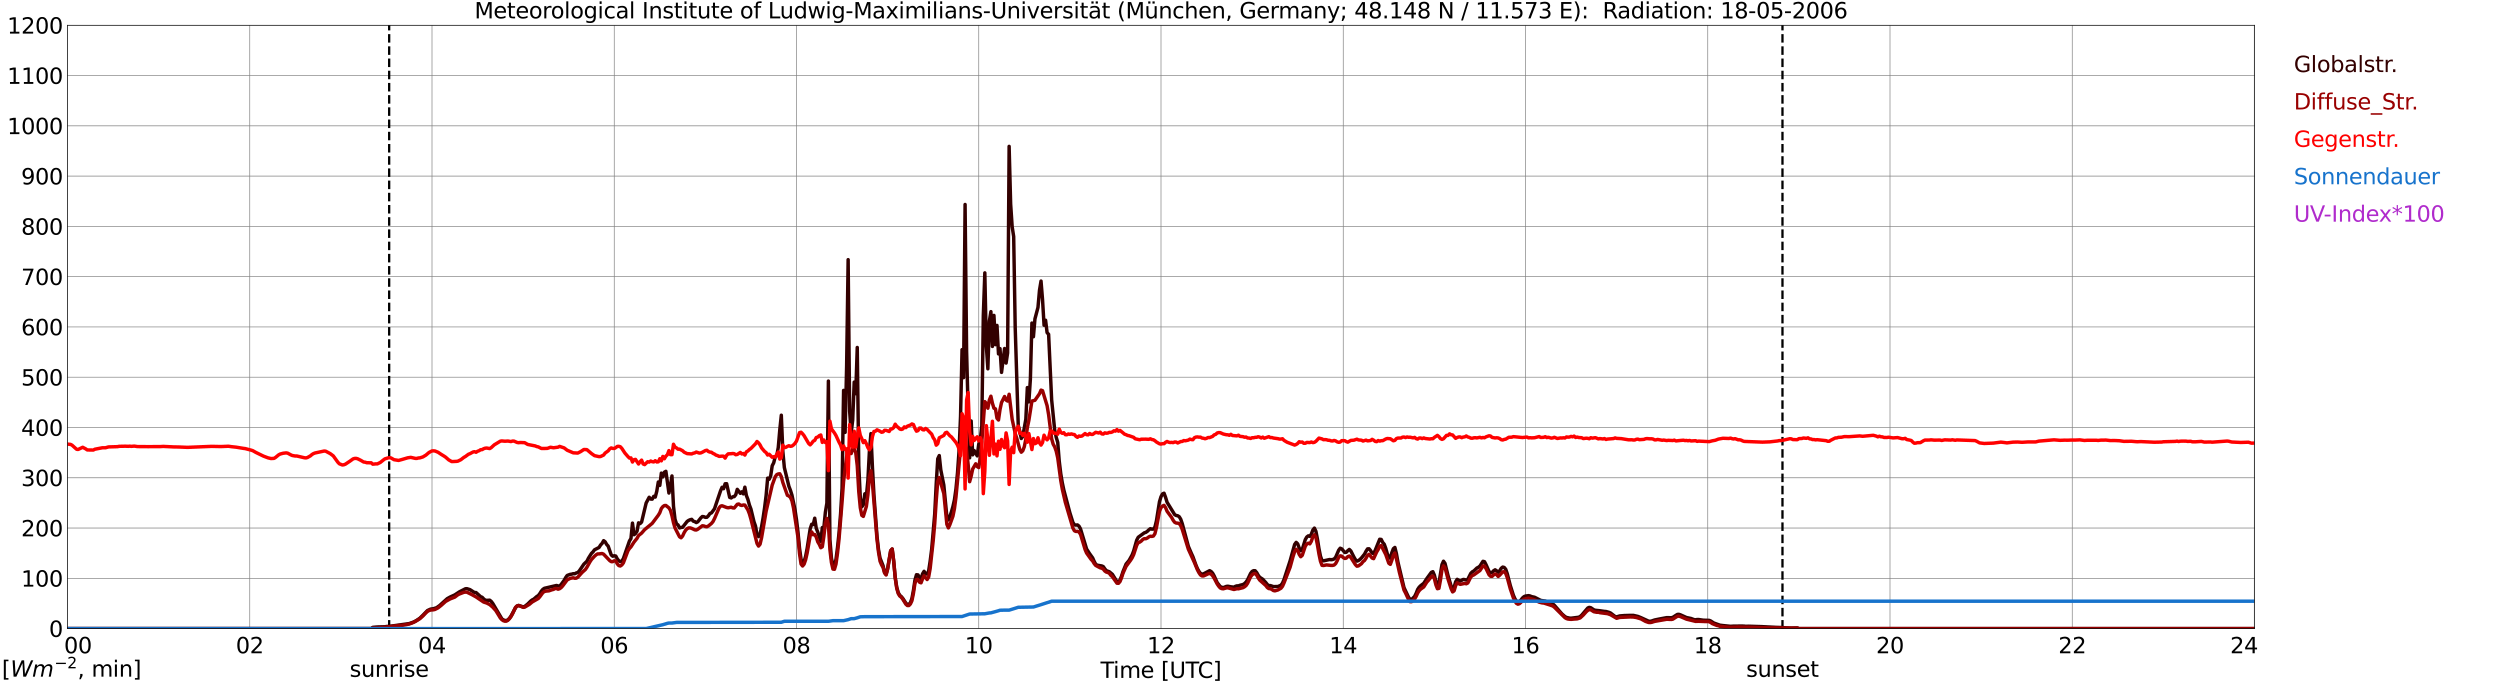 <?xml version="1.0" encoding="utf-8" standalone="no"?>
<!DOCTYPE svg PUBLIC "-//W3C//DTD SVG 1.1//EN"
  "http://www.w3.org/Graphics/SVG/1.1/DTD/svg11.dtd">
<svg xmlns:xlink="http://www.w3.org/1999/xlink" width="1085.4pt" height="296.64pt" viewBox="0 0 1085.4 296.64" xmlns="http://www.w3.org/2000/svg" version="1.1">
 <defs>
  <style type="text/css">*{stroke-linejoin: round; stroke-linecap: butt}</style>
 </defs>
 <g id="figure_1">
  <g id="patch_1">
   <path d="M 0 296.64 
L 1085.4 296.64 
L 1085.4 0 
L 0 0 
z
" style="fill: #ffffff"/>
  </g>
  <g id="axes_1">
   <g id="patch_2">
    <path d="M 29.306 272.909 
L 978.814 272.909 
L 978.814 10.976 
L 29.306 10.976 
z
" style="fill: #ffffff"/>
   </g>
   <g id="patch_3">
    <path d="M 978.814 272.909 
L 978.814 272.909 
L 978.814 10.976 
L 978.814 10.976 
z
" clip-path="url(#pcdc96858b0)" style="fill: #d3d3d3; opacity: 0.25; stroke: #d3d3d3; stroke-linejoin: miter"/>
   </g>
   <g id="matplotlib.axis_1">
    <g id="xtick_1">
     <g id="line2d_1">
      <path d="M 29.306 272.909 
L 29.306 10.976 
" clip-path="url(#pcdc96858b0)" style="fill: none; stroke: #808080; stroke-width: 0.3; stroke-linecap: square"/>
     </g>
     <g id="line2d_2"/>
     <g id="text_1">
      <!--    00 -->
      <g transform="translate(18.733 283.627) scale(0.095 -0.095)">
       <defs>
        <path id="DejaVuSans-20" transform="scale(0.016)"/>
        <path id="DejaVuSans-30" d="M 2034 4250 
Q 1547 4250 1301 3770 
Q 1056 3291 1056 2328 
Q 1056 1369 1301 889 
Q 1547 409 2034 409 
Q 2525 409 2770 889 
Q 3016 1369 3016 2328 
Q 3016 3291 2770 3770 
Q 2525 4250 2034 4250 
z
M 2034 4750 
Q 2819 4750 3233 4129 
Q 3647 3509 3647 2328 
Q 3647 1150 3233 529 
Q 2819 -91 2034 -91 
Q 1250 -91 836 529 
Q 422 1150 422 2328 
Q 422 3509 836 4129 
Q 1250 4750 2034 4750 
z
" transform="scale(0.016)"/>
       </defs>
       <use xlink:href="#DejaVuSans-20"/>
       <use xlink:href="#DejaVuSans-20" transform="translate(31.787 0)"/>
       <use xlink:href="#DejaVuSans-20" transform="translate(63.574 0)"/>
       <use xlink:href="#DejaVuSans-30" transform="translate(95.361 0)"/>
       <use xlink:href="#DejaVuSans-30" transform="translate(158.984 0)"/>
      </g>
     </g>
    </g>
    <g id="xtick_2">
     <g id="line2d_3">
      <path d="M 108.431 272.909 
L 108.431 10.976 
" clip-path="url(#pcdc96858b0)" style="fill: none; stroke: #808080; stroke-width: 0.3; stroke-linecap: square"/>
     </g>
     <g id="line2d_4"/>
     <g id="text_2">
      <!-- 02 -->
      <g transform="translate(102.387 283.627) scale(0.095 -0.095)">
       <defs>
        <path id="DejaVuSans-32" d="M 1228 531 
L 3431 531 
L 3431 0 
L 469 0 
L 469 531 
Q 828 903 1448 1529 
Q 2069 2156 2228 2338 
Q 2531 2678 2651 2914 
Q 2772 3150 2772 3378 
Q 2772 3750 2511 3984 
Q 2250 4219 1831 4219 
Q 1534 4219 1204 4116 
Q 875 4013 500 3803 
L 500 4441 
Q 881 4594 1212 4672 
Q 1544 4750 1819 4750 
Q 2544 4750 2975 4387 
Q 3406 4025 3406 3419 
Q 3406 3131 3298 2873 
Q 3191 2616 2906 2266 
Q 2828 2175 2409 1742 
Q 1991 1309 1228 531 
z
" transform="scale(0.016)"/>
       </defs>
       <use xlink:href="#DejaVuSans-30"/>
       <use xlink:href="#DejaVuSans-32" transform="translate(63.623 0)"/>
      </g>
     </g>
    </g>
    <g id="xtick_3">
     <g id="line2d_5">
      <path d="M 187.557 272.909 
L 187.557 10.976 
" clip-path="url(#pcdc96858b0)" style="fill: none; stroke: #808080; stroke-width: 0.3; stroke-linecap: square"/>
     </g>
     <g id="line2d_6"/>
     <g id="text_3">
      <!-- 04 -->
      <g transform="translate(181.513 283.627) scale(0.095 -0.095)">
       <defs>
        <path id="DejaVuSans-34" d="M 2419 4116 
L 825 1625 
L 2419 1625 
L 2419 4116 
z
M 2253 4666 
L 3047 4666 
L 3047 1625 
L 3713 1625 
L 3713 1100 
L 3047 1100 
L 3047 0 
L 2419 0 
L 2419 1100 
L 313 1100 
L 313 1709 
L 2253 4666 
z
" transform="scale(0.016)"/>
       </defs>
       <use xlink:href="#DejaVuSans-30"/>
       <use xlink:href="#DejaVuSans-34" transform="translate(63.623 0)"/>
      </g>
     </g>
    </g>
    <g id="xtick_4">
     <g id="line2d_7">
      <path d="M 266.683 272.909 
L 266.683 10.976 
" clip-path="url(#pcdc96858b0)" style="fill: none; stroke: #808080; stroke-width: 0.3; stroke-linecap: square"/>
     </g>
     <g id="line2d_8"/>
     <g id="text_4">
      <!-- 06 -->
      <g transform="translate(260.638 283.627) scale(0.095 -0.095)">
       <defs>
        <path id="DejaVuSans-36" d="M 2113 2584 
Q 1688 2584 1439 2293 
Q 1191 2003 1191 1497 
Q 1191 994 1439 701 
Q 1688 409 2113 409 
Q 2538 409 2786 701 
Q 3034 994 3034 1497 
Q 3034 2003 2786 2293 
Q 2538 2584 2113 2584 
z
M 3366 4563 
L 3366 3988 
Q 3128 4100 2886 4159 
Q 2644 4219 2406 4219 
Q 1781 4219 1451 3797 
Q 1122 3375 1075 2522 
Q 1259 2794 1537 2939 
Q 1816 3084 2150 3084 
Q 2853 3084 3261 2657 
Q 3669 2231 3669 1497 
Q 3669 778 3244 343 
Q 2819 -91 2113 -91 
Q 1303 -91 875 529 
Q 447 1150 447 2328 
Q 447 3434 972 4092 
Q 1497 4750 2381 4750 
Q 2619 4750 2861 4703 
Q 3103 4656 3366 4563 
z
" transform="scale(0.016)"/>
       </defs>
       <use xlink:href="#DejaVuSans-30"/>
       <use xlink:href="#DejaVuSans-36" transform="translate(63.623 0)"/>
      </g>
     </g>
    </g>
    <g id="xtick_5">
     <g id="line2d_9">
      <path d="M 345.808 272.909 
L 345.808 10.976 
" clip-path="url(#pcdc96858b0)" style="fill: none; stroke: #808080; stroke-width: 0.3; stroke-linecap: square"/>
     </g>
     <g id="line2d_10"/>
     <g id="text_5">
      <!-- 08 -->
      <g transform="translate(339.764 283.627) scale(0.095 -0.095)">
       <defs>
        <path id="DejaVuSans-38" d="M 2034 2216 
Q 1584 2216 1326 1975 
Q 1069 1734 1069 1313 
Q 1069 891 1326 650 
Q 1584 409 2034 409 
Q 2484 409 2743 651 
Q 3003 894 3003 1313 
Q 3003 1734 2745 1975 
Q 2488 2216 2034 2216 
z
M 1403 2484 
Q 997 2584 770 2862 
Q 544 3141 544 3541 
Q 544 4100 942 4425 
Q 1341 4750 2034 4750 
Q 2731 4750 3128 4425 
Q 3525 4100 3525 3541 
Q 3525 3141 3298 2862 
Q 3072 2584 2669 2484 
Q 3125 2378 3379 2068 
Q 3634 1759 3634 1313 
Q 3634 634 3220 271 
Q 2806 -91 2034 -91 
Q 1263 -91 848 271 
Q 434 634 434 1313 
Q 434 1759 690 2068 
Q 947 2378 1403 2484 
z
M 1172 3481 
Q 1172 3119 1398 2916 
Q 1625 2713 2034 2713 
Q 2441 2713 2670 2916 
Q 2900 3119 2900 3481 
Q 2900 3844 2670 4047 
Q 2441 4250 2034 4250 
Q 1625 4250 1398 4047 
Q 1172 3844 1172 3481 
z
" transform="scale(0.016)"/>
       </defs>
       <use xlink:href="#DejaVuSans-30"/>
       <use xlink:href="#DejaVuSans-38" transform="translate(63.623 0)"/>
      </g>
     </g>
    </g>
    <g id="xtick_6">
     <g id="line2d_11">
      <path d="M 424.934 272.909 
L 424.934 10.976 
" clip-path="url(#pcdc96858b0)" style="fill: none; stroke: #808080; stroke-width: 0.3; stroke-linecap: square"/>
     </g>
     <g id="line2d_12"/>
     <g id="text_6">
      <!-- 10 -->
      <g transform="translate(418.89 283.627) scale(0.095 -0.095)">
       <defs>
        <path id="DejaVuSans-31" d="M 794 531 
L 1825 531 
L 1825 4091 
L 703 3866 
L 703 4441 
L 1819 4666 
L 2450 4666 
L 2450 531 
L 3481 531 
L 3481 0 
L 794 0 
L 794 531 
z
" transform="scale(0.016)"/>
       </defs>
       <use xlink:href="#DejaVuSans-31"/>
       <use xlink:href="#DejaVuSans-30" transform="translate(63.623 0)"/>
      </g>
     </g>
    </g>
    <g id="xtick_7">
     <g id="line2d_13">
      <path d="M 504.06 272.909 
L 504.06 10.976 
" clip-path="url(#pcdc96858b0)" style="fill: none; stroke: #808080; stroke-width: 0.3; stroke-linecap: square"/>
     </g>
     <g id="line2d_14"/>
     <g id="text_7">
      <!-- 12 -->
      <g transform="translate(498.015 283.627) scale(0.095 -0.095)">
       <use xlink:href="#DejaVuSans-31"/>
       <use xlink:href="#DejaVuSans-32" transform="translate(63.623 0)"/>
      </g>
     </g>
    </g>
    <g id="xtick_8">
     <g id="line2d_15">
      <path d="M 583.185 272.909 
L 583.185 10.976 
" clip-path="url(#pcdc96858b0)" style="fill: none; stroke: #808080; stroke-width: 0.3; stroke-linecap: square"/>
     </g>
     <g id="line2d_16"/>
     <g id="text_8">
      <!-- 14 -->
      <g transform="translate(577.141 283.627) scale(0.095 -0.095)">
       <use xlink:href="#DejaVuSans-31"/>
       <use xlink:href="#DejaVuSans-34" transform="translate(63.623 0)"/>
      </g>
     </g>
    </g>
    <g id="xtick_9">
     <g id="line2d_17">
      <path d="M 662.311 272.909 
L 662.311 10.976 
" clip-path="url(#pcdc96858b0)" style="fill: none; stroke: #808080; stroke-width: 0.3; stroke-linecap: square"/>
     </g>
     <g id="line2d_18"/>
     <g id="text_9">
      <!-- 16 -->
      <g transform="translate(656.267 283.627) scale(0.095 -0.095)">
       <use xlink:href="#DejaVuSans-31"/>
       <use xlink:href="#DejaVuSans-36" transform="translate(63.623 0)"/>
      </g>
     </g>
    </g>
    <g id="xtick_10">
     <g id="line2d_19">
      <path d="M 741.437 272.909 
L 741.437 10.976 
" clip-path="url(#pcdc96858b0)" style="fill: none; stroke: #808080; stroke-width: 0.3; stroke-linecap: square"/>
     </g>
     <g id="line2d_20"/>
     <g id="text_10">
      <!-- 18 -->
      <g transform="translate(735.392 283.627) scale(0.095 -0.095)">
       <use xlink:href="#DejaVuSans-31"/>
       <use xlink:href="#DejaVuSans-38" transform="translate(63.623 0)"/>
      </g>
     </g>
    </g>
    <g id="xtick_11">
     <g id="line2d_21">
      <path d="M 820.562 272.909 
L 820.562 10.976 
" clip-path="url(#pcdc96858b0)" style="fill: none; stroke: #808080; stroke-width: 0.3; stroke-linecap: square"/>
     </g>
     <g id="line2d_22"/>
     <g id="text_11">
      <!-- 20 -->
      <g transform="translate(814.518 283.627) scale(0.095 -0.095)">
       <use xlink:href="#DejaVuSans-32"/>
       <use xlink:href="#DejaVuSans-30" transform="translate(63.623 0)"/>
      </g>
     </g>
    </g>
    <g id="xtick_12">
     <g id="line2d_23">
      <path d="M 899.688 272.909 
L 899.688 10.976 
" clip-path="url(#pcdc96858b0)" style="fill: none; stroke: #808080; stroke-width: 0.3; stroke-linecap: square"/>
     </g>
     <g id="line2d_24"/>
     <g id="text_12">
      <!-- 22 -->
      <g transform="translate(893.644 283.627) scale(0.095 -0.095)">
       <use xlink:href="#DejaVuSans-32"/>
       <use xlink:href="#DejaVuSans-32" transform="translate(63.623 0)"/>
      </g>
     </g>
    </g>
    <g id="xtick_13">
     <g id="line2d_25">
      <path d="M 978.814 272.909 
L 978.814 10.976 
" clip-path="url(#pcdc96858b0)" style="fill: none; stroke: #808080; stroke-width: 0.3; stroke-linecap: square"/>
     </g>
     <g id="line2d_26"/>
     <g id="text_13">
      <!-- 24    -->
      <g transform="translate(968.241 283.627) scale(0.095 -0.095)">
       <use xlink:href="#DejaVuSans-32"/>
       <use xlink:href="#DejaVuSans-34" transform="translate(63.623 0)"/>
       <use xlink:href="#DejaVuSans-20" transform="translate(127.246 0)"/>
       <use xlink:href="#DejaVuSans-20" transform="translate(159.033 0)"/>
       <use xlink:href="#DejaVuSans-20" transform="translate(190.82 0)"/>
      </g>
     </g>
    </g>
    <g id="text_14">
     <!-- Time [UTC] -->
     <g transform="translate(477.806 294.322) scale(0.095 -0.095)">
      <defs>
       <path id="DejaVuSans-54" d="M -19 4666 
L 3928 4666 
L 3928 4134 
L 2272 4134 
L 2272 0 
L 1638 0 
L 1638 4134 
L -19 4134 
L -19 4666 
z
" transform="scale(0.016)"/>
       <path id="DejaVuSans-69" d="M 603 3500 
L 1178 3500 
L 1178 0 
L 603 0 
L 603 3500 
z
M 603 4863 
L 1178 4863 
L 1178 4134 
L 603 4134 
L 603 4863 
z
" transform="scale(0.016)"/>
       <path id="DejaVuSans-6d" d="M 3328 2828 
Q 3544 3216 3844 3400 
Q 4144 3584 4550 3584 
Q 5097 3584 5394 3201 
Q 5691 2819 5691 2113 
L 5691 0 
L 5113 0 
L 5113 2094 
Q 5113 2597 4934 2840 
Q 4756 3084 4391 3084 
Q 3944 3084 3684 2787 
Q 3425 2491 3425 1978 
L 3425 0 
L 2847 0 
L 2847 2094 
Q 2847 2600 2669 2842 
Q 2491 3084 2119 3084 
Q 1678 3084 1418 2786 
Q 1159 2488 1159 1978 
L 1159 0 
L 581 0 
L 581 3500 
L 1159 3500 
L 1159 2956 
Q 1356 3278 1631 3431 
Q 1906 3584 2284 3584 
Q 2666 3584 2933 3390 
Q 3200 3197 3328 2828 
z
" transform="scale(0.016)"/>
       <path id="DejaVuSans-65" d="M 3597 1894 
L 3597 1613 
L 953 1613 
Q 991 1019 1311 708 
Q 1631 397 2203 397 
Q 2534 397 2845 478 
Q 3156 559 3463 722 
L 3463 178 
Q 3153 47 2828 -22 
Q 2503 -91 2169 -91 
Q 1331 -91 842 396 
Q 353 884 353 1716 
Q 353 2575 817 3079 
Q 1281 3584 2069 3584 
Q 2775 3584 3186 3129 
Q 3597 2675 3597 1894 
z
M 3022 2063 
Q 3016 2534 2758 2815 
Q 2500 3097 2075 3097 
Q 1594 3097 1305 2825 
Q 1016 2553 972 2059 
L 3022 2063 
z
" transform="scale(0.016)"/>
       <path id="DejaVuSans-5b" d="M 550 4863 
L 1875 4863 
L 1875 4416 
L 1125 4416 
L 1125 -397 
L 1875 -397 
L 1875 -844 
L 550 -844 
L 550 4863 
z
" transform="scale(0.016)"/>
       <path id="DejaVuSans-55" d="M 556 4666 
L 1191 4666 
L 1191 1831 
Q 1191 1081 1462 751 
Q 1734 422 2344 422 
Q 2950 422 3222 751 
Q 3494 1081 3494 1831 
L 3494 4666 
L 4128 4666 
L 4128 1753 
Q 4128 841 3676 375 
Q 3225 -91 2344 -91 
Q 1459 -91 1007 375 
Q 556 841 556 1753 
L 556 4666 
z
" transform="scale(0.016)"/>
       <path id="DejaVuSans-43" d="M 4122 4306 
L 4122 3641 
Q 3803 3938 3442 4084 
Q 3081 4231 2675 4231 
Q 1875 4231 1450 3742 
Q 1025 3253 1025 2328 
Q 1025 1406 1450 917 
Q 1875 428 2675 428 
Q 3081 428 3442 575 
Q 3803 722 4122 1019 
L 4122 359 
Q 3791 134 3420 21 
Q 3050 -91 2638 -91 
Q 1578 -91 968 557 
Q 359 1206 359 2328 
Q 359 3453 968 4101 
Q 1578 4750 2638 4750 
Q 3056 4750 3426 4639 
Q 3797 4528 4122 4306 
z
" transform="scale(0.016)"/>
       <path id="DejaVuSans-5d" d="M 1947 4863 
L 1947 -844 
L 622 -844 
L 622 -397 
L 1369 -397 
L 1369 4416 
L 622 4416 
L 622 4863 
L 1947 4863 
z
" transform="scale(0.016)"/>
      </defs>
      <use xlink:href="#DejaVuSans-54"/>
      <use xlink:href="#DejaVuSans-69" transform="translate(57.959 0)"/>
      <use xlink:href="#DejaVuSans-6d" transform="translate(85.742 0)"/>
      <use xlink:href="#DejaVuSans-65" transform="translate(183.154 0)"/>
      <use xlink:href="#DejaVuSans-20" transform="translate(244.678 0)"/>
      <use xlink:href="#DejaVuSans-5b" transform="translate(276.465 0)"/>
      <use xlink:href="#DejaVuSans-55" transform="translate(315.479 0)"/>
      <use xlink:href="#DejaVuSans-54" transform="translate(388.672 0)"/>
      <use xlink:href="#DejaVuSans-43" transform="translate(443.881 0)"/>
      <use xlink:href="#DejaVuSans-5d" transform="translate(513.705 0)"/>
     </g>
    </g>
   </g>
   <g id="matplotlib.axis_2">
    <g id="ytick_1">
     <g id="line2d_27">
      <path d="M 29.306 272.909 
L 978.814 272.909 
" clip-path="url(#pcdc96858b0)" style="fill: none; stroke: #808080; stroke-width: 0.3; stroke-linecap: square"/>
     </g>
     <g id="line2d_28"/>
     <g id="text_15">
      <!-- 0 -->
      <g transform="translate(21.261 276.518) scale(0.095 -0.095)">
       <use xlink:href="#DejaVuSans-30"/>
      </g>
     </g>
    </g>
    <g id="ytick_2">
     <g id="line2d_29">
      <path d="M 29.306 251.081 
L 978.814 251.081 
" clip-path="url(#pcdc96858b0)" style="fill: none; stroke: #808080; stroke-width: 0.3; stroke-linecap: square"/>
     </g>
     <g id="line2d_30"/>
     <g id="text_16">
      <!-- 100 -->
      <g transform="translate(9.173 254.69) scale(0.095 -0.095)">
       <use xlink:href="#DejaVuSans-31"/>
       <use xlink:href="#DejaVuSans-30" transform="translate(63.623 0)"/>
       <use xlink:href="#DejaVuSans-30" transform="translate(127.246 0)"/>
      </g>
     </g>
    </g>
    <g id="ytick_3">
     <g id="line2d_31">
      <path d="M 29.306 229.253 
L 978.814 229.253 
" clip-path="url(#pcdc96858b0)" style="fill: none; stroke: #808080; stroke-width: 0.3; stroke-linecap: square"/>
     </g>
     <g id="line2d_32"/>
     <g id="text_17">
      <!-- 200 -->
      <g transform="translate(9.173 232.863) scale(0.095 -0.095)">
       <use xlink:href="#DejaVuSans-32"/>
       <use xlink:href="#DejaVuSans-30" transform="translate(63.623 0)"/>
       <use xlink:href="#DejaVuSans-30" transform="translate(127.246 0)"/>
      </g>
     </g>
    </g>
    <g id="ytick_4">
     <g id="line2d_33">
      <path d="M 29.306 207.426 
L 978.814 207.426 
" clip-path="url(#pcdc96858b0)" style="fill: none; stroke: #808080; stroke-width: 0.3; stroke-linecap: square"/>
     </g>
     <g id="line2d_34"/>
     <g id="text_18">
      <!-- 300 -->
      <g transform="translate(9.173 211.035) scale(0.095 -0.095)">
       <defs>
        <path id="DejaVuSans-33" d="M 2597 2516 
Q 3050 2419 3304 2112 
Q 3559 1806 3559 1356 
Q 3559 666 3084 287 
Q 2609 -91 1734 -91 
Q 1441 -91 1130 -33 
Q 819 25 488 141 
L 488 750 
Q 750 597 1062 519 
Q 1375 441 1716 441 
Q 2309 441 2620 675 
Q 2931 909 2931 1356 
Q 2931 1769 2642 2001 
Q 2353 2234 1838 2234 
L 1294 2234 
L 1294 2753 
L 1863 2753 
Q 2328 2753 2575 2939 
Q 2822 3125 2822 3475 
Q 2822 3834 2567 4026 
Q 2313 4219 1838 4219 
Q 1578 4219 1281 4162 
Q 984 4106 628 3988 
L 628 4550 
Q 988 4650 1302 4700 
Q 1616 4750 1894 4750 
Q 2613 4750 3031 4423 
Q 3450 4097 3450 3541 
Q 3450 3153 3228 2886 
Q 3006 2619 2597 2516 
z
" transform="scale(0.016)"/>
       </defs>
       <use xlink:href="#DejaVuSans-33"/>
       <use xlink:href="#DejaVuSans-30" transform="translate(63.623 0)"/>
       <use xlink:href="#DejaVuSans-30" transform="translate(127.246 0)"/>
      </g>
     </g>
    </g>
    <g id="ytick_5">
     <g id="line2d_35">
      <path d="M 29.306 185.598 
L 978.814 185.598 
" clip-path="url(#pcdc96858b0)" style="fill: none; stroke: #808080; stroke-width: 0.3; stroke-linecap: square"/>
     </g>
     <g id="line2d_36"/>
     <g id="text_19">
      <!-- 400 -->
      <g transform="translate(9.173 189.207) scale(0.095 -0.095)">
       <use xlink:href="#DejaVuSans-34"/>
       <use xlink:href="#DejaVuSans-30" transform="translate(63.623 0)"/>
       <use xlink:href="#DejaVuSans-30" transform="translate(127.246 0)"/>
      </g>
     </g>
    </g>
    <g id="ytick_6">
     <g id="line2d_37">
      <path d="M 29.306 163.77 
L 978.814 163.77 
" clip-path="url(#pcdc96858b0)" style="fill: none; stroke: #808080; stroke-width: 0.3; stroke-linecap: square"/>
     </g>
     <g id="line2d_38"/>
     <g id="text_20">
      <!-- 500 -->
      <g transform="translate(9.173 167.379) scale(0.095 -0.095)">
       <defs>
        <path id="DejaVuSans-35" d="M 691 4666 
L 3169 4666 
L 3169 4134 
L 1269 4134 
L 1269 2991 
Q 1406 3038 1543 3061 
Q 1681 3084 1819 3084 
Q 2600 3084 3056 2656 
Q 3513 2228 3513 1497 
Q 3513 744 3044 326 
Q 2575 -91 1722 -91 
Q 1428 -91 1123 -41 
Q 819 9 494 109 
L 494 744 
Q 775 591 1075 516 
Q 1375 441 1709 441 
Q 2250 441 2565 725 
Q 2881 1009 2881 1497 
Q 2881 1984 2565 2268 
Q 2250 2553 1709 2553 
Q 1456 2553 1204 2497 
Q 953 2441 691 2322 
L 691 4666 
z
" transform="scale(0.016)"/>
       </defs>
       <use xlink:href="#DejaVuSans-35"/>
       <use xlink:href="#DejaVuSans-30" transform="translate(63.623 0)"/>
       <use xlink:href="#DejaVuSans-30" transform="translate(127.246 0)"/>
      </g>
     </g>
    </g>
    <g id="ytick_7">
     <g id="line2d_39">
      <path d="M 29.306 141.942 
L 978.814 141.942 
" clip-path="url(#pcdc96858b0)" style="fill: none; stroke: #808080; stroke-width: 0.3; stroke-linecap: square"/>
     </g>
     <g id="line2d_40"/>
     <g id="text_21">
      <!-- 600 -->
      <g transform="translate(9.173 145.551) scale(0.095 -0.095)">
       <use xlink:href="#DejaVuSans-36"/>
       <use xlink:href="#DejaVuSans-30" transform="translate(63.623 0)"/>
       <use xlink:href="#DejaVuSans-30" transform="translate(127.246 0)"/>
      </g>
     </g>
    </g>
    <g id="ytick_8">
     <g id="line2d_41">
      <path d="M 29.306 120.114 
L 978.814 120.114 
" clip-path="url(#pcdc96858b0)" style="fill: none; stroke: #808080; stroke-width: 0.3; stroke-linecap: square"/>
     </g>
     <g id="line2d_42"/>
     <g id="text_22">
      <!-- 700 -->
      <g transform="translate(9.173 123.724) scale(0.095 -0.095)">
       <defs>
        <path id="DejaVuSans-37" d="M 525 4666 
L 3525 4666 
L 3525 4397 
L 1831 0 
L 1172 0 
L 2766 4134 
L 525 4134 
L 525 4666 
z
" transform="scale(0.016)"/>
       </defs>
       <use xlink:href="#DejaVuSans-37"/>
       <use xlink:href="#DejaVuSans-30" transform="translate(63.623 0)"/>
       <use xlink:href="#DejaVuSans-30" transform="translate(127.246 0)"/>
      </g>
     </g>
    </g>
    <g id="ytick_9">
     <g id="line2d_43">
      <path d="M 29.306 98.287 
L 978.814 98.287 
" clip-path="url(#pcdc96858b0)" style="fill: none; stroke: #808080; stroke-width: 0.3; stroke-linecap: square"/>
     </g>
     <g id="line2d_44"/>
     <g id="text_23">
      <!-- 800 -->
      <g transform="translate(9.173 101.896) scale(0.095 -0.095)">
       <use xlink:href="#DejaVuSans-38"/>
       <use xlink:href="#DejaVuSans-30" transform="translate(63.623 0)"/>
       <use xlink:href="#DejaVuSans-30" transform="translate(127.246 0)"/>
      </g>
     </g>
    </g>
    <g id="ytick_10">
     <g id="line2d_45">
      <path d="M 29.306 76.459 
L 978.814 76.459 
" clip-path="url(#pcdc96858b0)" style="fill: none; stroke: #808080; stroke-width: 0.3; stroke-linecap: square"/>
     </g>
     <g id="line2d_46"/>
     <g id="text_24">
      <!-- 900 -->
      <g transform="translate(9.173 80.068) scale(0.095 -0.095)">
       <defs>
        <path id="DejaVuSans-39" d="M 703 97 
L 703 672 
Q 941 559 1184 500 
Q 1428 441 1663 441 
Q 2288 441 2617 861 
Q 2947 1281 2994 2138 
Q 2813 1869 2534 1725 
Q 2256 1581 1919 1581 
Q 1219 1581 811 2004 
Q 403 2428 403 3163 
Q 403 3881 828 4315 
Q 1253 4750 1959 4750 
Q 2769 4750 3195 4129 
Q 3622 3509 3622 2328 
Q 3622 1225 3098 567 
Q 2575 -91 1691 -91 
Q 1453 -91 1209 -44 
Q 966 3 703 97 
z
M 1959 2075 
Q 2384 2075 2632 2365 
Q 2881 2656 2881 3163 
Q 2881 3666 2632 3958 
Q 2384 4250 1959 4250 
Q 1534 4250 1286 3958 
Q 1038 3666 1038 3163 
Q 1038 2656 1286 2365 
Q 1534 2075 1959 2075 
z
" transform="scale(0.016)"/>
       </defs>
       <use xlink:href="#DejaVuSans-39"/>
       <use xlink:href="#DejaVuSans-30" transform="translate(63.623 0)"/>
       <use xlink:href="#DejaVuSans-30" transform="translate(127.246 0)"/>
      </g>
     </g>
    </g>
    <g id="ytick_11">
     <g id="line2d_47">
      <path d="M 29.306 54.631 
L 978.814 54.631 
" clip-path="url(#pcdc96858b0)" style="fill: none; stroke: #808080; stroke-width: 0.3; stroke-linecap: square"/>
     </g>
     <g id="line2d_48"/>
     <g id="text_25">
      <!-- 1000 -->
      <g transform="translate(3.128 58.24) scale(0.095 -0.095)">
       <use xlink:href="#DejaVuSans-31"/>
       <use xlink:href="#DejaVuSans-30" transform="translate(63.623 0)"/>
       <use xlink:href="#DejaVuSans-30" transform="translate(127.246 0)"/>
       <use xlink:href="#DejaVuSans-30" transform="translate(190.869 0)"/>
      </g>
     </g>
    </g>
    <g id="ytick_12">
     <g id="line2d_49">
      <path d="M 29.306 32.803 
L 978.814 32.803 
" clip-path="url(#pcdc96858b0)" style="fill: none; stroke: #808080; stroke-width: 0.3; stroke-linecap: square"/>
     </g>
     <g id="line2d_50"/>
     <g id="text_26">
      <!-- 1100 -->
      <g transform="translate(3.128 36.413) scale(0.095 -0.095)">
       <use xlink:href="#DejaVuSans-31"/>
       <use xlink:href="#DejaVuSans-31" transform="translate(63.623 0)"/>
       <use xlink:href="#DejaVuSans-30" transform="translate(127.246 0)"/>
       <use xlink:href="#DejaVuSans-30" transform="translate(190.869 0)"/>
      </g>
     </g>
    </g>
    <g id="ytick_13">
     <g id="line2d_51">
      <path d="M 29.306 10.976 
L 978.814 10.976 
" clip-path="url(#pcdc96858b0)" style="fill: none; stroke: #808080; stroke-width: 0.3; stroke-linecap: square"/>
     </g>
     <g id="line2d_52"/>
     <g id="text_27">
      <!-- 1200 -->
      <g transform="translate(3.128 14.585) scale(0.095 -0.095)">
       <use xlink:href="#DejaVuSans-31"/>
       <use xlink:href="#DejaVuSans-32" transform="translate(63.623 0)"/>
       <use xlink:href="#DejaVuSans-30" transform="translate(127.246 0)"/>
       <use xlink:href="#DejaVuSans-30" transform="translate(190.869 0)"/>
      </g>
     </g>
    </g>
   </g>
   <g id="line2d_53">
    <path d="M 168.963 272.909 
L 168.963 10.976 
" clip-path="url(#pcdc96858b0)" style="fill: none; stroke-dasharray: 3.7,1.6; stroke-dashoffset: 0; stroke: #000000"/>
   </g>
   <g id="line2d_54">
    <path d="M 773.878 272.909 
L 773.878 10.976 
" clip-path="url(#pcdc96858b0)" style="fill: none; stroke-dasharray: 3.7,1.6; stroke-dashoffset: 0; stroke: #000000"/>
   </g>
   <g id="line2d_55">
    <path d="M 29.306 272.909 
L 161.182 272.909 
L 161.841 272.37 
L 163.819 272.206 
L 167.116 272.125 
L 167.776 272.003 
L 169.094 271.92 
L 170.413 271.756 
L 177.666 270.733 
L 179.645 270.036 
L 180.963 269.298 
L 182.282 268.399 
L 183.601 267.129 
L 185.579 265.081 
L 186.898 264.466 
L 188.217 264.263 
L 189.535 263.852 
L 190.854 262.91 
L 194.151 259.921 
L 195.47 259.184 
L 197.448 258.282 
L 199.426 256.972 
L 202.063 255.621 
L 202.723 255.58 
L 204.042 255.99 
L 206.02 257.258 
L 206.679 257.258 
L 207.998 258.446 
L 208.657 259.061 
L 209.317 259.306 
L 209.976 260.002 
L 210.635 260.535 
L 211.295 260.659 
L 212.614 260.576 
L 213.273 261.109 
L 213.932 261.969 
L 217.889 268.685 
L 218.548 269.135 
L 219.207 269.381 
L 219.867 269.423 
L 220.526 269.093 
L 221.186 268.438 
L 221.845 267.498 
L 223.823 263.811 
L 224.482 263.115 
L 225.142 262.829 
L 226.461 263.278 
L 227.12 263.442 
L 227.779 263.32 
L 229.098 262.255 
L 230.417 260.945 
L 231.076 260.454 
L 231.736 260.126 
L 233.054 258.978 
L 233.714 258.57 
L 234.373 257.71 
L 235.033 256.645 
L 235.692 255.866 
L 236.351 255.416 
L 241.626 254.187 
L 242.286 254.392 
L 242.945 254.434 
L 243.604 253.779 
L 244.923 251.976 
L 245.583 250.789 
L 246.242 249.846 
L 247.561 249.354 
L 248.22 249.274 
L 248.88 249.069 
L 249.539 249.11 
L 250.198 248.741 
L 250.858 248.577 
L 251.517 247.84 
L 253.495 244.932 
L 254.814 243.662 
L 255.473 242.352 
L 256.792 240.263 
L 257.451 239.608 
L 258.111 238.707 
L 260.089 237.683 
L 260.748 236.618 
L 261.408 235.922 
L 262.067 234.734 
L 262.726 235.228 
L 263.386 236.373 
L 264.045 237.111 
L 265.364 240.918 
L 266.023 241.492 
L 266.683 241.287 
L 267.342 241.411 
L 268.002 242.638 
L 268.661 243.459 
L 269.32 243.825 
L 269.98 243.581 
L 270.639 242.516 
L 273.277 234.898 
L 273.936 233.793 
L 274.595 227.119 
L 275.255 232.154 
L 275.914 231.622 
L 276.573 230.639 
L 277.233 226.994 
L 277.892 227.324 
L 278.552 226.667 
L 280.53 218.394 
L 281.849 215.897 
L 282.508 216.674 
L 283.167 216.715 
L 283.827 215.487 
L 284.486 215.814 
L 285.145 213.275 
L 285.805 209.263 
L 286.464 210.737 
L 287.124 205.413 
L 287.783 207.05 
L 288.442 205.003 
L 289.102 204.636 
L 290.42 214.055 
L 291.08 210.859 
L 291.739 206.642 
L 292.399 219.747 
L 293.058 225.438 
L 293.717 227.446 
L 294.377 227.896 
L 295.036 229.207 
L 295.696 229.002 
L 296.355 228.919 
L 298.333 226.381 
L 298.992 225.931 
L 299.652 225.643 
L 300.311 225.479 
L 300.971 226.259 
L 301.63 226.464 
L 302.289 226.872 
L 302.949 226.544 
L 304.267 224.866 
L 304.927 224.25 
L 305.586 224.333 
L 306.246 224.619 
L 306.905 224.578 
L 307.564 223.923 
L 308.224 222.941 
L 308.883 222.694 
L 310.202 220.893 
L 312.839 213.07 
L 313.499 211.555 
L 314.158 212.171 
L 314.818 210.04 
L 315.477 209.999 
L 316.796 215.938 
L 317.455 216.183 
L 318.114 215.692 
L 318.774 215.611 
L 319.433 214.79 
L 320.093 212.457 
L 321.411 214.177 
L 322.071 213.522 
L 322.73 214.423 
L 323.39 211.514 
L 324.049 215.12 
L 324.708 216.84 
L 325.368 219.254 
L 326.027 221.015 
L 327.346 226.503 
L 328.005 228.387 
L 328.665 232.032 
L 329.324 232.975 
L 329.983 231.827 
L 330.643 228.675 
L 331.302 224.866 
L 331.961 220.402 
L 332.621 215.078 
L 333.28 207.583 
L 333.94 208.074 
L 334.599 206.6 
L 335.258 202.22 
L 335.918 200.908 
L 336.577 198.286 
L 337.236 197.878 
L 337.896 194.233 
L 338.555 186.576 
L 339.215 180.267 
L 339.874 195.953 
L 340.533 202.997 
L 342.512 211.147 
L 343.171 212.867 
L 343.83 214.954 
L 345.149 221.262 
L 345.808 225.643 
L 346.468 231.13 
L 347.127 238.052 
L 347.787 242.843 
L 348.446 244.563 
L 349.105 243.825 
L 349.765 241.534 
L 350.424 238.135 
L 351.743 229.616 
L 352.402 227.61 
L 353.062 227.732 
L 353.721 224.988 
L 354.38 229.371 
L 355.04 231.008 
L 356.359 235.022 
L 357.018 229.044 
L 357.677 229.247 
L 358.337 222.45 
L 358.996 218.435 
L 359.655 165.444 
L 360.315 234.243 
L 360.974 242.311 
L 361.634 245.546 
L 362.293 245.465 
L 362.952 242.885 
L 363.612 237.683 
L 364.271 231.419 
L 364.93 223.227 
L 365.59 212.007 
L 366.249 169.498 
L 366.909 187.722 
L 367.568 159.055 
L 368.227 112.737 
L 368.887 178.672 
L 369.546 188.049 
L 370.206 182.356 
L 370.865 165.894 
L 371.524 170.932 
L 372.184 150.863 
L 372.843 202.056 
L 373.502 216.019 
L 374.162 220.033 
L 374.821 219.173 
L 375.481 214.382 
L 376.14 215.487 
L 376.799 208.606 
L 377.459 195.911 
L 378.118 188.254 
L 378.777 202.955 
L 379.437 214.954 
L 380.756 232.77 
L 381.415 238.626 
L 382.074 242.311 
L 383.393 245.628 
L 384.053 248.455 
L 384.712 249.315 
L 385.371 246.857 
L 386.69 239.159 
L 387.349 238.379 
L 388.009 243.622 
L 388.668 250.666 
L 389.328 254.966 
L 389.987 257.3 
L 390.646 258.446 
L 391.306 259.02 
L 391.965 259.799 
L 393.284 261.846 
L 393.943 262.46 
L 394.603 262.418 
L 395.262 261.641 
L 395.921 259.799 
L 396.581 256.235 
L 397.24 251.812 
L 397.899 249.518 
L 398.559 249.601 
L 399.218 250.911 
L 399.878 251.199 
L 400.537 249.151 
L 401.196 248.045 
L 401.856 249.191 
L 402.515 249.232 
L 403.175 247.923 
L 403.834 243.622 
L 404.493 238.462 
L 405.812 223.187 
L 406.471 210.04 
L 407.131 199.188 
L 407.79 197.795 
L 408.45 203.979 
L 409.768 210.615 
L 411.087 224.333 
L 411.746 225.726 
L 412.406 224.17 
L 413.065 222.244 
L 413.725 219.911 
L 414.384 216.962 
L 415.043 212.21 
L 415.703 205.33 
L 416.362 196.036 
L 417.022 180.922 
L 417.681 151.806 
L 418.34 163.969 
L 419 88.781 
L 419.659 152.625 
L 420.318 177.851 
L 420.978 198.78 
L 421.637 182.767 
L 422.297 197.468 
L 422.956 195.625 
L 424.275 197.92 
L 424.934 192.799 
L 425.593 190.956 
L 426.253 184.978 
L 426.912 137.022 
L 427.572 118.471 
L 428.231 150.331 
L 428.89 160.12 
L 429.55 139.397 
L 430.209 135.302 
L 430.869 150.414 
L 431.528 136.939 
L 432.187 149.637 
L 432.847 141.281 
L 433.506 153.648 
L 434.165 151.357 
L 434.825 161.675 
L 436.144 151.315 
L 436.803 157.621 
L 437.462 153.24 
L 438.122 63.552 
L 438.781 88.576 
L 439.44 98.444 
L 440.1 102.705 
L 440.759 142.182 
L 442.078 184.65 
L 442.737 187.189 
L 443.397 190.382 
L 444.056 189.442 
L 445.375 181.987 
L 446.034 168.269 
L 446.694 174.494 
L 447.353 164.543 
L 448.012 140.257 
L 448.672 146.196 
L 449.331 138.456 
L 450.65 133.46 
L 451.309 126.006 
L 451.969 122.033 
L 452.628 130.101 
L 453.287 141.2 
L 453.947 139.028 
L 454.606 144.435 
L 455.266 145.131 
L 456.584 173.592 
L 457.903 186.739 
L 458.563 189.852 
L 459.222 192.063 
L 459.881 200.211 
L 460.541 205.66 
L 461.2 209.591 
L 461.859 212.703 
L 464.497 222.655 
L 465.816 226.83 
L 466.475 227.854 
L 467.134 227.979 
L 467.794 227.896 
L 468.453 228.428 
L 469.113 229.616 
L 471.75 238.338 
L 473.069 240.388 
L 474.388 242.23 
L 475.047 243.745 
L 475.706 244.974 
L 476.366 245.382 
L 478.344 245.711 
L 479.003 245.997 
L 479.663 246.98 
L 480.322 247.759 
L 481.641 248.25 
L 482.96 249.354 
L 484.938 252.55 
L 485.597 252.631 
L 486.256 251.854 
L 486.916 250.175 
L 487.575 248.126 
L 488.894 244.891 
L 490.213 243.295 
L 491.532 240.918 
L 492.191 239.198 
L 493.51 234.531 
L 494.169 233.261 
L 496.807 231.336 
L 497.466 231.13 
L 498.125 230.681 
L 498.785 230.026 
L 499.444 229.535 
L 500.103 229.738 
L 500.763 229.699 
L 501.422 228.839 
L 502.082 226.095 
L 503.4 217.822 
L 504.06 215.65 
L 504.719 214.423 
L 505.379 214.135 
L 506.038 215.897 
L 506.697 218.067 
L 509.994 223.432 
L 510.654 223.801 
L 511.313 223.923 
L 511.972 224.333 
L 512.632 225.438 
L 513.291 227.363 
L 515.929 237.192 
L 517.247 240.263 
L 517.907 241.697 
L 519.226 245.343 
L 519.885 246.899 
L 520.544 248.086 
L 521.204 248.946 
L 521.863 249.274 
L 522.522 249.151 
L 525.16 247.759 
L 525.819 248.126 
L 526.479 248.863 
L 527.138 250.051 
L 528.457 252.958 
L 529.776 254.678 
L 530.435 254.966 
L 531.094 255.13 
L 532.413 254.597 
L 533.073 254.515 
L 534.391 254.761 
L 535.71 254.925 
L 536.369 254.556 
L 537.029 254.351 
L 537.688 254.351 
L 538.348 254.106 
L 539.666 253.779 
L 540.326 253.369 
L 540.985 252.714 
L 541.644 251.729 
L 542.963 248.946 
L 543.623 248.086 
L 544.282 247.759 
L 544.941 247.798 
L 545.601 248.577 
L 546.26 249.765 
L 546.919 250.625 
L 548.238 251.485 
L 549.557 252.919 
L 550.216 253.779 
L 550.876 254.229 
L 551.535 254.229 
L 552.854 254.678 
L 554.832 254.639 
L 556.151 254.065 
L 556.81 253.163 
L 557.47 251.607 
L 560.107 243.498 
L 562.085 236.373 
L 562.745 235.472 
L 563.404 236.127 
L 564.063 237.93 
L 564.723 239.076 
L 565.382 238.543 
L 566.701 234.285 
L 567.36 233.139 
L 568.02 232.647 
L 568.679 232.85 
L 569.338 231.868 
L 569.998 230.107 
L 570.657 229.288 
L 571.317 230.681 
L 571.976 234.038 
L 572.635 238.174 
L 573.295 241.492 
L 573.954 243.334 
L 574.613 243.498 
L 577.251 242.926 
L 577.91 243.007 
L 578.57 242.926 
L 579.229 242.68 
L 579.889 241.942 
L 581.207 238.871 
L 581.867 238.011 
L 582.526 238.299 
L 583.845 239.855 
L 584.504 239.772 
L 585.164 239.076 
L 585.823 238.543 
L 586.482 239.198 
L 587.801 241.82 
L 588.46 242.965 
L 589.12 243.622 
L 589.779 243.376 
L 590.439 242.885 
L 591.098 242.23 
L 592.417 240.591 
L 593.076 239.322 
L 593.736 238.299 
L 594.395 238.257 
L 595.054 239.034 
L 595.714 240.141 
L 596.373 240.346 
L 597.032 238.995 
L 599.011 234.121 
L 599.67 234.202 
L 600.329 235.513 
L 600.989 236.291 
L 601.648 238.094 
L 602.307 240.427 
L 602.967 242.105 
L 603.626 242.352 
L 604.286 239.936 
L 604.945 238.216 
L 605.604 237.683 
L 606.264 240.346 
L 606.923 244.031 
L 609.561 255.13 
L 611.539 259.306 
L 612.198 260.207 
L 612.858 260.29 
L 614.176 258.939 
L 614.836 257.586 
L 615.495 255.907 
L 616.154 254.925 
L 616.814 254.27 
L 618.133 253.246 
L 619.451 251.199 
L 621.429 248.494 
L 622.089 248.209 
L 622.748 249.723 
L 623.408 252.386 
L 624.067 253.943 
L 624.726 253.205 
L 626.045 245.137 
L 626.705 243.662 
L 627.364 244.605 
L 628.683 249.929 
L 630.001 254.392 
L 630.661 255.826 
L 631.32 254.966 
L 631.98 252.589 
L 632.639 251.526 
L 633.958 252.303 
L 635.276 251.566 
L 635.936 251.649 
L 636.595 251.854 
L 637.255 251.526 
L 638.573 248.905 
L 639.233 248.25 
L 639.892 247.881 
L 641.211 246.611 
L 641.87 246.283 
L 642.53 245.751 
L 643.848 243.703 
L 644.508 243.867 
L 645.167 245.137 
L 646.486 248.126 
L 647.145 248.7 
L 647.805 248.536 
L 648.464 247.798 
L 649.123 247.39 
L 649.783 247.84 
L 650.442 248.455 
L 651.102 247.798 
L 651.761 246.735 
L 652.42 246.203 
L 653.08 246.366 
L 653.739 247.185 
L 654.399 249.11 
L 655.717 254.229 
L 657.036 258.406 
L 657.695 259.921 
L 658.355 260.986 
L 659.014 261.395 
L 659.674 261.189 
L 660.333 260.495 
L 660.992 259.635 
L 661.652 259.061 
L 662.311 258.775 
L 663.63 258.609 
L 664.289 258.734 
L 664.949 259.02 
L 666.267 259.306 
L 668.905 260.659 
L 670.883 260.986 
L 672.202 261.6 
L 672.861 261.683 
L 674.18 262.215 
L 674.839 262.787 
L 678.136 266.555 
L 679.455 267.703 
L 680.114 268.07 
L 681.433 268.358 
L 682.092 268.399 
L 685.389 267.989 
L 686.049 267.661 
L 686.708 267.087 
L 689.346 263.975 
L 690.005 263.689 
L 690.664 263.852 
L 691.983 264.754 
L 692.643 264.959 
L 694.621 265.162 
L 696.599 265.45 
L 697.258 265.49 
L 698.577 265.858 
L 699.236 266.147 
L 701.215 267.661 
L 701.874 267.825 
L 703.193 267.415 
L 705.171 267.251 
L 707.808 267.17 
L 709.127 267.17 
L 711.105 267.62 
L 712.424 268.153 
L 715.721 269.667 
L 716.38 269.75 
L 717.04 269.626 
L 718.358 269.176 
L 720.337 268.766 
L 723.633 268.153 
L 725.612 268.194 
L 726.271 268.03 
L 727.59 267.17 
L 728.249 266.76 
L 728.909 266.718 
L 729.568 266.924 
L 732.205 268.111 
L 734.184 268.521 
L 735.502 269.013 
L 736.162 269.093 
L 736.821 268.971 
L 737.48 268.971 
L 739.459 269.259 
L 742.096 269.34 
L 742.756 269.626 
L 744.074 270.486 
L 746.712 271.429 
L 748.031 271.593 
L 751.327 271.92 
L 752.646 271.839 
L 753.965 271.839 
L 755.943 271.798 
L 757.262 271.839 
L 757.921 271.92 
L 759.24 271.879 
L 761.878 271.961 
L 764.515 272.042 
L 771.109 272.37 
L 773.746 272.453 
L 775.725 272.616 
L 777.703 272.699 
L 780.34 272.616 
L 781 272.909 
L 978.154 272.909 
L 978.154 272.909 
" clip-path="url(#pcdc96858b0)" style="fill: none; stroke: #330000; stroke-width: 1.5; stroke-linecap: square"/>
   </g>
   <g id="line2d_56">
    <path d="M 29.306 272.909 
L 161.182 272.909 
L 161.841 272.68 
L 164.479 272.597 
L 165.138 272.47 
L 166.457 272.387 
L 173.71 271.505 
L 174.37 271.547 
L 176.348 271.211 
L 177.666 270.918 
L 178.985 270.455 
L 180.304 269.827 
L 182.282 268.609 
L 183.601 267.434 
L 184.92 266.048 
L 185.579 265.461 
L 186.238 265.084 
L 186.898 264.872 
L 188.217 264.747 
L 188.876 264.579 
L 190.195 263.907 
L 191.513 262.857 
L 193.492 261.096 
L 195.47 260.004 
L 197.448 259.249 
L 198.767 258.241 
L 199.426 257.904 
L 200.745 257.4 
L 201.404 257.149 
L 202.063 257.066 
L 202.723 257.108 
L 204.701 258.072 
L 206.679 259.164 
L 209.976 261.388 
L 211.295 261.809 
L 212.614 262.479 
L 213.932 263.615 
L 215.251 265.084 
L 216.57 267.223 
L 217.229 268.314 
L 217.889 269.028 
L 218.548 269.491 
L 219.207 269.7 
L 219.867 269.659 
L 220.526 269.281 
L 221.186 268.609 
L 221.845 267.685 
L 222.504 266.553 
L 223.823 263.697 
L 224.482 263.069 
L 225.142 262.942 
L 225.801 263.11 
L 227.12 263.697 
L 227.779 263.615 
L 229.757 262.438 
L 231.076 261.347 
L 233.714 259.836 
L 234.373 259.081 
L 235.692 257.276 
L 236.351 256.813 
L 237.011 256.645 
L 238.329 256.521 
L 239.648 256.058 
L 240.308 255.89 
L 240.967 255.512 
L 241.626 255.512 
L 242.286 255.807 
L 242.945 255.595 
L 243.604 255.134 
L 244.264 254.421 
L 246.242 251.775 
L 247.561 251.105 
L 248.88 250.852 
L 249.539 251.064 
L 250.198 251.02 
L 250.858 250.601 
L 252.176 249.132 
L 252.836 248.418 
L 254.155 247.244 
L 254.814 246.277 
L 256.133 243.926 
L 256.792 242.92 
L 258.111 241.492 
L 258.77 240.905 
L 259.43 240.484 
L 260.089 240.484 
L 261.408 240.316 
L 262.067 240.61 
L 264.705 243.38 
L 265.364 243.843 
L 266.023 243.843 
L 266.683 243.465 
L 267.342 243.548 
L 268.002 244.808 
L 268.661 245.563 
L 269.32 245.731 
L 269.98 245.27 
L 270.639 244.389 
L 272.617 239.141 
L 273.277 238.133 
L 273.936 237.421 
L 275.255 235.363 
L 276.573 233.726 
L 277.233 232.51 
L 278.552 231.46 
L 279.87 229.947 
L 283.167 227.219 
L 285.805 223.694 
L 286.464 222.602 
L 287.124 220.797 
L 287.783 219.959 
L 288.442 219.496 
L 289.102 219.455 
L 290.42 220.505 
L 291.08 221.596 
L 291.739 223.903 
L 292.399 226.926 
L 293.058 229.192 
L 294.377 231.796 
L 295.036 233.056 
L 295.696 233.475 
L 296.355 232.72 
L 297.014 231.292 
L 297.674 230.201 
L 298.333 229.528 
L 298.992 229.192 
L 299.652 229.192 
L 300.311 229.402 
L 301.63 230.033 
L 302.289 230.115 
L 302.949 229.782 
L 304.927 228.269 
L 305.586 228.354 
L 306.246 228.605 
L 306.905 228.69 
L 307.564 228.354 
L 308.883 227.263 
L 309.543 226.464 
L 310.202 225.163 
L 312.18 220.546 
L 312.839 219.747 
L 313.499 219.579 
L 315.477 220.337 
L 316.136 220.461 
L 317.455 220.21 
L 318.114 220.505 
L 318.774 220.546 
L 320.093 218.951 
L 320.752 218.824 
L 321.411 219.287 
L 322.071 219.455 
L 322.73 219.245 
L 323.39 219.287 
L 324.708 221.384 
L 325.368 223.107 
L 326.027 225.416 
L 328.665 235.95 
L 329.324 237.085 
L 329.983 236.286 
L 330.643 233.475 
L 332.621 221.974 
L 335.258 210.597 
L 336.577 206.987 
L 337.236 206.063 
L 337.896 205.771 
L 338.555 205.686 
L 339.215 206.945 
L 339.874 209.464 
L 341.852 215.048 
L 342.512 215.34 
L 343.171 215.971 
L 343.83 217.44 
L 344.49 220.461 
L 346.468 233.433 
L 347.127 240.442 
L 347.787 244.893 
L 348.446 245.731 
L 349.105 244.934 
L 349.765 243.044 
L 350.424 240.15 
L 351.743 232.634 
L 352.402 230.956 
L 353.062 232.174 
L 353.721 232.047 
L 354.38 233.18 
L 355.04 235.238 
L 355.699 236.33 
L 356.359 237.799 
L 357.018 237.378 
L 357.677 232.971 
L 358.337 227.263 
L 358.996 225.08 
L 359.655 227.808 
L 360.315 238.637 
L 360.974 244.221 
L 361.634 247.076 
L 362.293 247.159 
L 362.952 244.893 
L 363.612 240.15 
L 364.271 234.062 
L 365.59 217.901 
L 366.249 209.045 
L 367.568 198.256 
L 368.227 194.73 
L 368.887 196.828 
L 369.546 196.913 
L 370.206 194.899 
L 370.865 194.813 
L 371.524 196.494 
L 372.184 202.202 
L 372.843 213.494 
L 373.502 220.42 
L 374.162 223.735 
L 374.821 224.198 
L 376.14 219.874 
L 376.799 214.88 
L 377.459 206.862 
L 378.118 204.385 
L 378.777 209.842 
L 380.756 234.147 
L 381.415 239.728 
L 382.074 243.633 
L 382.734 245.227 
L 383.393 246.403 
L 384.053 248.796 
L 384.712 249.636 
L 385.371 247.117 
L 386.69 239.058 
L 387.349 238.345 
L 388.009 243.633 
L 388.668 250.937 
L 389.328 255.429 
L 389.987 257.695 
L 390.646 258.786 
L 391.306 259.29 
L 391.965 260.172 
L 393.284 262.311 
L 393.943 262.901 
L 394.603 262.901 
L 395.262 262.228 
L 395.921 260.801 
L 396.581 257.568 
L 397.24 253.203 
L 397.899 251.609 
L 398.559 251.651 
L 399.218 252.784 
L 399.878 253.035 
L 400.537 251.315 
L 401.196 249.972 
L 402.515 251.609 
L 403.175 250.559 
L 403.834 246.864 
L 405.153 234.817 
L 405.812 227.472 
L 406.471 217.355 
L 407.131 209.001 
L 407.79 207.323 
L 409.109 212.025 
L 409.768 214.249 
L 411.087 227.64 
L 411.746 229.192 
L 412.406 227.765 
L 413.725 224.113 
L 414.384 220.839 
L 415.043 215.844 
L 416.362 201.993 
L 417.022 195.067 
L 417.681 189.525 
L 418.34 191.247 
L 419 189.734 
L 420.318 201.53 
L 420.978 209.128 
L 421.637 206.736 
L 422.297 203.63 
L 423.615 201.362 
L 424.275 202.58 
L 424.934 202.999 
L 425.593 198.718 
L 426.253 191.961 
L 427.572 174.372 
L 428.231 175.168 
L 428.89 177.227 
L 429.55 173.658 
L 430.209 172.021 
L 430.869 175.086 
L 431.528 177.227 
L 432.187 177.519 
L 432.847 181.592 
L 433.506 182.348 
L 434.165 177.814 
L 434.825 174.749 
L 436.144 172.147 
L 436.803 173.699 
L 437.462 174.121 
L 438.122 171.181 
L 439.44 182.053 
L 440.759 188.182 
L 441.419 190.197 
L 442.737 195.108 
L 443.397 196.326 
L 444.056 195.695 
L 444.716 193.932 
L 445.375 190.616 
L 446.034 185.663 
L 446.694 182.472 
L 448.012 174.121 
L 449.331 173.785 
L 451.309 170.93 
L 451.969 169.375 
L 452.628 169.629 
L 454.606 176.135 
L 455.266 180.038 
L 456.584 190.492 
L 457.244 192.84 
L 457.903 194.017 
L 458.563 195.863 
L 459.222 198.801 
L 460.541 208.624 
L 461.2 212.361 
L 462.519 218.069 
L 465.816 229.277 
L 466.475 230.452 
L 467.134 230.746 
L 467.794 230.661 
L 468.453 230.997 
L 469.113 231.964 
L 470.431 236.33 
L 471.091 238.554 
L 471.75 240.106 
L 473.728 242.878 
L 474.388 243.548 
L 475.047 244.681 
L 475.706 245.48 
L 477.025 246.194 
L 477.685 246.53 
L 478.344 246.698 
L 479.003 247.076 
L 479.663 247.914 
L 480.322 248.377 
L 480.981 248.545 
L 481.641 248.922 
L 482.3 249.804 
L 482.96 250.391 
L 484.938 253.203 
L 485.597 253.246 
L 486.256 252.489 
L 486.916 250.852 
L 487.575 248.837 
L 488.894 245.899 
L 490.872 243.212 
L 491.532 242.164 
L 492.191 240.778 
L 493.51 236.749 
L 494.169 235.572 
L 494.828 235.363 
L 495.488 234.902 
L 496.147 234.23 
L 496.807 233.852 
L 497.466 233.894 
L 498.125 233.601 
L 498.785 233.097 
L 499.444 232.802 
L 500.103 232.888 
L 500.763 232.72 
L 501.422 231.711 
L 502.082 229.024 
L 503.4 221.93 
L 504.06 220.42 
L 504.719 219.706 
L 505.379 219.413 
L 506.038 220.378 
L 506.697 221.974 
L 508.675 224.659 
L 509.335 225.877 
L 509.994 226.758 
L 510.654 227.095 
L 511.313 227.136 
L 511.972 227.304 
L 512.632 228.227 
L 513.291 229.864 
L 515.929 238.427 
L 518.566 244.221 
L 519.885 247.41 
L 520.544 248.669 
L 521.204 249.636 
L 521.863 250.055 
L 522.522 250.055 
L 523.841 249.468 
L 524.501 249.132 
L 525.16 248.964 
L 525.819 249.258 
L 526.479 249.972 
L 527.138 251.02 
L 528.457 253.539 
L 529.116 254.504 
L 529.776 255.261 
L 530.435 255.554 
L 531.094 255.639 
L 532.413 255.261 
L 533.073 255.217 
L 534.391 255.554 
L 535.71 255.931 
L 537.029 255.595 
L 537.688 255.639 
L 539.666 255.134 
L 540.326 254.757 
L 540.985 254.211 
L 541.644 253.246 
L 542.963 250.433 
L 543.623 249.551 
L 544.282 249.09 
L 544.941 249.005 
L 545.601 249.678 
L 546.26 250.896 
L 546.919 251.86 
L 549.557 254.211 
L 550.216 255.093 
L 550.876 255.554 
L 551.535 255.595 
L 552.195 255.931 
L 552.854 256.394 
L 553.513 256.521 
L 554.832 256.141 
L 556.151 255.385 
L 556.81 254.547 
L 557.47 253.078 
L 560.107 246.277 
L 561.426 241.492 
L 562.085 239.519 
L 562.745 238.469 
L 563.404 239.015 
L 564.063 240.695 
L 564.723 241.702 
L 565.382 241.114 
L 566.701 237.168 
L 567.36 236.162 
L 568.02 235.826 
L 568.679 236.118 
L 569.338 234.985 
L 569.998 233.012 
L 570.657 232.174 
L 571.317 233.307 
L 571.976 236.581 
L 572.635 240.527 
L 573.295 243.675 
L 573.954 245.439 
L 574.613 245.522 
L 575.932 245.27 
L 577.91 245.48 
L 578.57 245.48 
L 579.229 245.312 
L 579.889 244.681 
L 580.548 243.465 
L 581.207 241.953 
L 581.867 241.324 
L 582.526 241.451 
L 583.185 242.079 
L 583.845 242.457 
L 584.504 242.332 
L 585.164 241.66 
L 585.823 241.407 
L 586.482 242.038 
L 588.46 245.144 
L 589.12 245.816 
L 589.779 245.69 
L 591.098 244.725 
L 591.757 243.843 
L 592.417 243.339 
L 593.076 242.332 
L 593.736 241.114 
L 594.395 240.652 
L 595.714 242.289 
L 596.373 242.542 
L 597.692 239.645 
L 598.351 238.554 
L 599.011 237.085 
L 599.67 236.876 
L 601.648 240.778 
L 602.967 244.557 
L 603.626 245.017 
L 604.286 243.212 
L 604.945 241.029 
L 605.604 240.106 
L 606.264 242.625 
L 607.582 248.586 
L 609.561 256.184 
L 610.22 257.444 
L 611.539 260.297 
L 612.198 261.22 
L 612.858 261.22 
L 614.176 260.046 
L 614.836 258.913 
L 615.495 257.444 
L 616.154 256.435 
L 616.814 255.763 
L 618.133 254.84 
L 619.451 252.742 
L 620.111 252.028 
L 621.429 250.391 
L 622.089 250.097 
L 622.748 251.229 
L 623.408 253.916 
L 624.067 255.595 
L 624.726 255.429 
L 625.386 251.86 
L 626.045 247.327 
L 626.705 245.648 
L 627.364 246.445 
L 628.683 251.441 
L 630.001 255.554 
L 630.661 256.981 
L 631.32 256.521 
L 631.98 254.253 
L 632.639 253.035 
L 633.958 253.707 
L 635.936 253.288 
L 636.595 253.456 
L 637.255 253.12 
L 638.573 250.474 
L 639.233 249.887 
L 639.892 249.592 
L 642.53 247.704 
L 643.848 245.69 
L 644.508 245.773 
L 645.167 246.822 
L 646.486 249.551 
L 647.145 250.182 
L 647.805 250.223 
L 648.464 249.592 
L 649.123 249.173 
L 649.783 249.509 
L 650.442 250.265 
L 651.102 249.719 
L 652.42 248.291 
L 653.08 248.209 
L 653.739 249.005 
L 654.399 250.81 
L 655.717 255.68 
L 657.036 259.541 
L 657.695 260.928 
L 658.355 261.934 
L 659.014 262.311 
L 659.674 262.102 
L 660.333 261.515 
L 660.992 260.674 
L 661.652 260.129 
L 663.63 259.668 
L 666.267 260.423 
L 668.246 261.432 
L 669.564 261.766 
L 670.224 261.809 
L 671.542 262.228 
L 672.861 262.648 
L 674.18 263.11 
L 674.839 263.615 
L 679.455 268.19 
L 680.114 268.567 
L 680.774 268.777 
L 682.092 268.903 
L 683.411 268.777 
L 684.73 268.692 
L 686.049 268.273 
L 687.368 267.055 
L 688.686 265.586 
L 689.346 264.998 
L 690.005 264.662 
L 690.664 264.747 
L 691.983 265.586 
L 693.302 265.839 
L 693.961 265.797 
L 694.621 266.007 
L 697.918 266.426 
L 699.236 266.889 
L 701.874 268.441 
L 703.193 268.063 
L 707.808 267.853 
L 709.127 267.895 
L 710.446 268.105 
L 712.424 268.692 
L 714.402 269.783 
L 715.721 270.246 
L 716.38 270.287 
L 717.04 270.204 
L 718.358 269.783 
L 723.633 268.86 
L 725.612 268.945 
L 726.271 268.818 
L 728.249 267.559 
L 728.909 267.517 
L 729.568 267.685 
L 732.205 268.818 
L 736.162 269.783 
L 737.48 269.742 
L 740.777 269.868 
L 741.437 269.827 
L 742.096 269.951 
L 742.756 270.287 
L 743.415 270.75 
L 745.393 271.547 
L 746.052 271.673 
L 746.712 271.924 
L 748.031 272.092 
L 750.668 272.346 
L 753.306 272.302 
L 754.624 272.219 
L 757.921 272.302 
L 759.24 272.302 
L 761.878 272.387 
L 765.174 272.512 
L 769.131 272.597 
L 770.449 272.597 
L 778.362 272.68 
L 779.681 272.68 
L 780.34 272.68 
L 781 272.909 
L 978.154 272.909 
L 978.154 272.909 
" clip-path="url(#pcdc96858b0)" style="fill: none; stroke: #990000; stroke-width: 1.5; stroke-linecap: square"/>
   </g>
   <g id="line2d_57">
    <path d="M 29.306 192.81 
L 30.625 192.936 
L 31.284 193.283 
L 33.262 195.058 
L 33.921 195.139 
L 35.9 194.189 
L 37.218 194.885 
L 37.878 195.346 
L 40.515 195.394 
L 41.175 195.036 
L 44.472 194.401 
L 45.79 194.405 
L 47.109 194.036 
L 51.065 193.921 
L 51.725 193.774 
L 53.043 193.755 
L 54.362 193.724 
L 55.681 193.774 
L 56.34 193.705 
L 57 193.792 
L 58.319 193.681 
L 59.637 193.879 
L 64.253 193.916 
L 69.528 193.894 
L 70.847 193.812 
L 75.462 194.036 
L 77.441 194.065 
L 81.397 194.226 
L 91.947 193.792 
L 95.903 193.879 
L 99.2 193.74 
L 100.519 193.936 
L 102.497 194.143 
L 105.794 194.682 
L 106.453 194.759 
L 107.772 195.106 
L 109.091 195.449 
L 109.75 195.671 
L 111.069 196.418 
L 114.366 198.022 
L 116.344 198.775 
L 117.663 199.081 
L 118.982 199.004 
L 119.641 198.59 
L 120.96 197.494 
L 121.619 197.132 
L 122.938 196.778 
L 124.257 196.625 
L 124.916 196.754 
L 126.235 197.47 
L 126.894 197.756 
L 128.213 197.989 
L 128.872 197.976 
L 132.169 198.745 
L 132.829 198.808 
L 133.488 198.635 
L 134.807 197.887 
L 135.466 197.308 
L 136.125 196.92 
L 136.785 196.664 
L 140.741 195.818 
L 141.4 195.89 
L 143.379 196.946 
L 144.697 197.93 
L 146.676 200.679 
L 147.335 201.364 
L 148.654 201.879 
L 149.313 201.776 
L 149.972 201.519 
L 151.951 200.198 
L 153.269 199.242 
L 153.929 199.035 
L 154.588 199.011 
L 155.247 199.17 
L 156.566 199.821 
L 157.885 200.591 
L 158.544 200.668 
L 159.204 200.892 
L 161.182 200.936 
L 161.841 201.528 
L 163.16 201.397 
L 163.819 201.412 
L 165.138 200.759 
L 166.457 199.705 
L 167.116 199.22 
L 168.435 198.814 
L 169.094 198.708 
L 169.754 198.821 
L 171.073 199.581 
L 173.051 199.901 
L 174.37 199.539 
L 177.007 198.764 
L 178.326 198.568 
L 180.304 199.011 
L 180.963 199.031 
L 181.623 198.841 
L 182.282 198.79 
L 183.601 198.38 
L 184.92 197.583 
L 186.238 196.464 
L 187.557 195.772 
L 188.217 195.73 
L 188.876 195.809 
L 190.195 196.361 
L 191.513 197.241 
L 192.832 198.046 
L 193.492 198.502 
L 194.81 199.659 
L 196.129 200.406 
L 198.107 200.314 
L 198.767 200.225 
L 200.085 199.587 
L 201.404 198.568 
L 202.063 198.201 
L 203.382 197.219 
L 204.042 196.968 
L 205.36 196.248 
L 206.02 196.088 
L 206.679 196.365 
L 207.339 195.922 
L 207.998 195.687 
L 208.657 195.246 
L 209.317 195.211 
L 209.976 194.813 
L 210.635 194.589 
L 211.295 194.517 
L 212.614 194.746 
L 213.273 194.344 
L 214.592 193.128 
L 217.229 191.535 
L 217.889 191.437 
L 219.207 191.563 
L 220.526 191.48 
L 221.845 191.71 
L 222.504 191.493 
L 223.164 191.509 
L 224.482 192.094 
L 225.142 192.216 
L 225.801 192.118 
L 227.779 192.192 
L 229.098 192.956 
L 232.395 193.609 
L 233.054 193.892 
L 233.714 194.025 
L 235.033 194.7 
L 236.351 194.709 
L 237.67 194.663 
L 238.989 194.18 
L 240.308 194.405 
L 242.286 194.148 
L 242.945 193.805 
L 244.923 194.46 
L 246.242 195.47 
L 248.88 196.599 
L 250.858 196.702 
L 252.176 196.023 
L 253.495 195.145 
L 254.814 195.219 
L 256.792 196.907 
L 258.111 197.83 
L 260.089 198.258 
L 260.748 198.201 
L 262.067 197.572 
L 262.726 196.699 
L 264.045 195.745 
L 264.705 194.883 
L 265.364 194.477 
L 266.023 194.68 
L 266.683 194.713 
L 267.342 194.34 
L 268.002 193.807 
L 268.661 193.779 
L 269.32 193.953 
L 269.98 194.68 
L 271.298 196.688 
L 272.617 198.212 
L 273.277 198.873 
L 273.936 198.801 
L 274.595 200.596 
L 275.255 199.581 
L 275.914 199.45 
L 277.233 201.447 
L 277.892 200.462 
L 278.552 199.773 
L 279.211 201.421 
L 279.87 201.72 
L 281.189 200.46 
L 281.849 200.626 
L 282.508 200.157 
L 283.167 200.452 
L 283.827 200.55 
L 284.486 200.019 
L 285.145 200.574 
L 285.805 200.502 
L 286.464 199.155 
L 287.124 200.083 
L 287.783 198.162 
L 288.442 199.17 
L 289.102 198.044 
L 289.761 197.417 
L 290.42 195.641 
L 291.08 197.383 
L 291.739 197.398 
L 292.399 192.88 
L 293.058 194.106 
L 293.717 194.469 
L 294.377 195.027 
L 295.036 194.995 
L 296.355 195.693 
L 297.014 196.317 
L 298.333 196.944 
L 300.311 197.077 
L 300.971 196.776 
L 301.63 196.636 
L 302.289 196.261 
L 303.608 196.708 
L 304.267 196.634 
L 304.927 196.344 
L 306.246 195.621 
L 306.905 195.473 
L 307.564 196.034 
L 308.224 196.278 
L 308.883 196.344 
L 309.543 196.843 
L 310.202 197.138 
L 310.861 197.599 
L 311.521 197.797 
L 312.18 198.147 
L 313.499 198.04 
L 314.158 198.059 
L 314.818 198.891 
L 315.477 197.695 
L 316.136 197.049 
L 317.455 196.979 
L 318.114 196.894 
L 318.774 196.974 
L 319.433 197.424 
L 320.093 197.306 
L 321.411 196.435 
L 322.071 197.099 
L 322.73 196.898 
L 323.39 197.575 
L 324.049 196.151 
L 324.708 195.798 
L 325.368 195.154 
L 326.027 194.698 
L 328.005 192.672 
L 328.665 191.679 
L 329.324 192.271 
L 329.983 193.165 
L 330.643 194.466 
L 331.961 196.003 
L 332.621 196.509 
L 333.28 197.559 
L 333.94 197.217 
L 335.258 198.524 
L 335.918 198.262 
L 336.577 198.443 
L 337.896 196.228 
L 338.555 199.319 
L 339.215 198.716 
L 339.874 193.285 
L 340.533 194.353 
L 341.193 194.213 
L 341.852 193.796 
L 342.512 193.517 
L 343.171 193.783 
L 343.83 193.657 
L 344.49 193.176 
L 345.149 192.493 
L 345.808 191.493 
L 347.127 187.826 
L 347.787 187.66 
L 348.446 188.32 
L 349.105 189.158 
L 351.083 192.535 
L 351.743 193.139 
L 352.402 192.434 
L 353.062 191.526 
L 353.721 191.212 
L 354.38 189.952 
L 355.04 189.756 
L 355.699 189.143 
L 356.359 188.857 
L 357.018 192.074 
L 357.677 191.015 
L 358.337 192.133 
L 358.996 191.758 
L 359.655 204.352 
L 360.315 182.854 
L 360.974 186.163 
L 362.293 187.988 
L 362.952 189.099 
L 364.271 191.969 
L 364.93 193.196 
L 365.59 195.202 
L 366.249 193.624 
L 366.909 195.18 
L 367.568 194.888 
L 368.227 207.548 
L 368.887 184.343 
L 369.546 192.567 
L 370.206 194.117 
L 370.865 187.25 
L 371.524 194.126 
L 372.184 189.477 
L 372.843 185.748 
L 373.502 189.038 
L 374.162 190.463 
L 374.821 192.161 
L 375.481 191.323 
L 376.14 192.659 
L 376.799 194.324 
L 377.459 195.287 
L 378.118 194.268 
L 378.777 189.531 
L 379.437 187.316 
L 380.096 187.209 
L 380.756 186.611 
L 382.074 187.228 
L 382.734 187.674 
L 383.393 187.538 
L 384.053 186.809 
L 384.712 186.842 
L 386.031 187.335 
L 386.69 186.303 
L 387.349 186.194 
L 388.009 185.644 
L 388.668 184.17 
L 389.328 185.1 
L 389.987 185.593 
L 390.646 186.25 
L 391.306 186.471 
L 391.965 186.239 
L 392.624 185.336 
L 393.284 185.659 
L 393.943 185.039 
L 395.262 184.539 
L 395.921 184.055 
L 396.581 184.334 
L 397.24 185.995 
L 397.899 187.198 
L 398.559 186.951 
L 399.218 185.836 
L 399.878 185.851 
L 400.537 186.56 
L 401.196 186.654 
L 401.856 186.017 
L 402.515 186.451 
L 403.834 187.826 
L 404.493 188.475 
L 405.153 190.029 
L 405.812 190.967 
L 406.471 193.268 
L 407.131 192.655 
L 407.79 190.081 
L 409.768 189.053 
L 410.428 187.927 
L 411.087 187.689 
L 412.406 189.206 
L 413.065 189.684 
L 415.043 192.107 
L 415.703 193.227 
L 416.362 194.875 
L 417.022 197.837 
L 417.681 179.624 
L 418.34 181.448 
L 419 212.273 
L 419.659 173.682 
L 420.318 170.443 
L 420.978 187.233 
L 421.637 193.133 
L 422.297 189.496 
L 422.956 191.236 
L 423.615 190.339 
L 424.275 189.645 
L 424.934 191.428 
L 425.593 190.027 
L 426.253 191.646 
L 426.912 214.31 
L 427.572 204.649 
L 428.231 184.805 
L 429.55 197.671 
L 430.869 182.906 
L 431.528 197.081 
L 432.187 192.807 
L 432.847 197.922 
L 433.506 191.555 
L 434.165 195.067 
L 434.825 190.819 
L 435.484 193.491 
L 436.144 194.388 
L 436.803 187.96 
L 437.462 191.452 
L 438.122 210.324 
L 438.781 195.863 
L 439.44 194.159 
L 440.1 196.529 
L 440.759 187.292 
L 442.078 185.035 
L 442.737 188.149 
L 443.397 187.99 
L 444.056 189.064 
L 444.716 188.121 
L 445.375 189.306 
L 446.034 191.998 
L 446.694 188.259 
L 448.012 195.178 
L 448.672 190.404 
L 449.331 192.626 
L 449.991 192.305 
L 450.65 190.057 
L 451.309 192.262 
L 451.969 193.233 
L 452.628 192.144 
L 453.287 188.942 
L 453.947 190.225 
L 454.606 190.963 
L 455.266 190.162 
L 455.925 187.198 
L 456.584 187.154 
L 457.244 187.778 
L 457.903 188.206 
L 458.563 188.08 
L 459.222 188.51 
L 459.881 186.309 
L 460.541 187.709 
L 461.2 188.13 
L 461.859 187.859 
L 462.519 188.726 
L 463.178 188.758 
L 463.838 188.416 
L 464.497 188.573 
L 465.156 188.372 
L 465.816 188.59 
L 466.475 188.682 
L 467.134 189.45 
L 467.794 189.867 
L 468.453 189.298 
L 469.113 189.424 
L 469.772 189.302 
L 471.091 188.232 
L 471.75 188.723 
L 472.409 188.793 
L 473.069 188.202 
L 473.728 188.588 
L 474.388 188.619 
L 475.706 187.687 
L 477.025 187.999 
L 477.685 187.634 
L 478.344 188.376 
L 479.003 188.451 
L 479.663 187.929 
L 480.322 188.09 
L 480.981 188.012 
L 481.641 187.704 
L 482.3 187.746 
L 482.96 187.523 
L 483.619 187.032 
L 484.278 187.18 
L 484.938 186.504 
L 485.597 187.204 
L 486.256 186.875 
L 487.575 187.929 
L 488.235 188.501 
L 488.894 188.717 
L 489.553 189.053 
L 490.213 189.173 
L 492.191 189.869 
L 492.85 190.505 
L 494.828 190.928 
L 495.488 190.677 
L 497.466 190.664 
L 498.785 190.738 
L 499.444 190.502 
L 500.103 190.834 
L 500.763 190.93 
L 501.422 191.341 
L 502.082 191.906 
L 503.4 192.677 
L 504.06 192.799 
L 504.719 192.622 
L 505.379 192.635 
L 506.038 192.026 
L 506.697 191.67 
L 507.357 191.982 
L 508.016 192.131 
L 508.675 192.059 
L 509.335 192.179 
L 509.994 191.891 
L 510.654 191.93 
L 511.313 192.325 
L 512.632 191.71 
L 513.291 191.655 
L 513.95 191.269 
L 514.61 191.378 
L 515.929 191.079 
L 516.588 190.651 
L 517.247 190.843 
L 517.907 190.902 
L 518.566 190.04 
L 519.226 189.758 
L 519.885 189.695 
L 520.544 189.804 
L 521.204 189.778 
L 521.863 190.201 
L 522.522 190.273 
L 523.182 190.483 
L 523.841 190.299 
L 524.501 189.944 
L 525.16 189.99 
L 526.479 189.455 
L 527.138 188.806 
L 527.797 188.588 
L 528.457 187.977 
L 529.116 187.815 
L 529.776 187.844 
L 531.094 188.435 
L 532.413 188.745 
L 533.073 188.769 
L 533.732 188.996 
L 534.391 188.562 
L 535.051 189.068 
L 537.029 189.239 
L 537.688 188.946 
L 538.348 189.453 
L 539.666 189.575 
L 540.326 189.835 
L 540.985 189.741 
L 541.644 190.155 
L 542.304 190.182 
L 542.963 190.358 
L 543.623 190.033 
L 544.282 190.055 
L 544.941 189.876 
L 545.601 189.859 
L 546.26 189.592 
L 546.919 189.795 
L 547.579 190.153 
L 548.238 189.776 
L 548.898 190.271 
L 550.876 189.581 
L 551.535 189.996 
L 552.195 189.961 
L 552.854 190.177 
L 554.832 190.454 
L 555.491 190.627 
L 556.151 190.625 
L 556.81 190.487 
L 557.47 191.194 
L 558.788 191.989 
L 562.085 193.24 
L 562.745 192.973 
L 563.404 192.535 
L 564.063 191.773 
L 564.723 191.985 
L 565.382 191.908 
L 566.042 192.456 
L 566.701 192.456 
L 567.36 192.068 
L 568.679 192.155 
L 569.338 191.889 
L 569.998 192.181 
L 570.657 192.037 
L 571.317 191.603 
L 572.635 190.208 
L 573.954 190.55 
L 574.613 190.913 
L 575.273 190.852 
L 575.932 190.919 
L 576.592 191.144 
L 577.251 191.166 
L 577.91 191.413 
L 578.57 191.456 
L 579.229 191.216 
L 579.889 191.421 
L 580.548 191.84 
L 581.207 192.041 
L 581.867 191.91 
L 582.526 191.306 
L 583.845 191.317 
L 584.504 191.727 
L 585.164 191.961 
L 586.482 191.212 
L 587.801 191.114 
L 589.12 190.671 
L 589.779 190.996 
L 591.098 191.116 
L 591.757 191.485 
L 593.076 191.079 
L 593.736 191.41 
L 595.054 191.251 
L 595.714 190.743 
L 596.373 191.105 
L 597.032 191.627 
L 597.692 191.751 
L 598.351 191.266 
L 599.011 191.524 
L 599.67 191.325 
L 600.329 191.33 
L 601.648 190.59 
L 602.307 190.38 
L 603.626 190.489 
L 604.945 191.365 
L 605.604 191.186 
L 606.264 190.404 
L 606.923 190.184 
L 608.242 190.173 
L 608.901 189.815 
L 609.561 189.732 
L 610.22 189.983 
L 610.879 189.697 
L 611.539 189.861 
L 612.198 189.811 
L 613.517 190.112 
L 614.176 189.891 
L 614.836 190.435 
L 615.495 190.629 
L 616.154 190.164 
L 616.814 190.16 
L 617.473 190.426 
L 618.133 190.123 
L 618.792 190.385 
L 620.77 190.607 
L 621.429 190.465 
L 622.089 190.485 
L 622.748 189.902 
L 624.067 189.023 
L 624.726 189.575 
L 625.386 190.406 
L 626.045 190.758 
L 626.705 190.494 
L 628.023 189.025 
L 628.683 189.031 
L 629.342 188.361 
L 630.001 188.765 
L 630.661 188.837 
L 631.98 190.306 
L 632.639 189.939 
L 633.298 189.714 
L 633.958 189.693 
L 634.617 190.033 
L 635.276 189.752 
L 635.936 189.673 
L 636.595 189.284 
L 637.255 189.71 
L 637.914 189.891 
L 638.573 190.23 
L 639.233 190.269 
L 639.892 190.072 
L 640.552 190.031 
L 641.211 190.134 
L 642.53 189.856 
L 643.189 190.134 
L 643.848 189.941 
L 644.508 190.066 
L 645.167 189.666 
L 646.486 189.195 
L 647.145 189.315 
L 647.805 189.907 
L 649.123 190.144 
L 649.783 190.064 
L 650.442 190.138 
L 651.102 190.424 
L 651.761 190.9 
L 652.42 191.035 
L 653.08 190.775 
L 653.739 190.66 
L 655.058 189.854 
L 656.377 189.811 
L 657.036 189.568 
L 660.992 189.963 
L 662.97 189.749 
L 663.63 190.127 
L 664.289 190.027 
L 664.949 190.107 
L 666.267 190.042 
L 668.246 189.538 
L 668.905 189.935 
L 670.224 189.867 
L 670.883 189.59 
L 671.542 189.987 
L 672.202 189.835 
L 673.521 190.221 
L 674.18 190.116 
L 674.839 189.859 
L 676.158 190.378 
L 677.477 190.131 
L 678.136 190.166 
L 678.796 190.077 
L 679.455 190.16 
L 680.114 189.699 
L 680.774 189.797 
L 681.433 189.747 
L 682.092 189.463 
L 682.752 189.664 
L 683.411 189.337 
L 684.071 189.944 
L 684.73 189.749 
L 685.389 189.952 
L 686.708 190.038 
L 687.368 190.413 
L 688.686 190.247 
L 689.346 190.31 
L 690.005 190.494 
L 690.664 190.029 
L 691.324 190.223 
L 692.643 190.018 
L 693.961 190.555 
L 694.621 190.411 
L 695.939 190.579 
L 696.599 190.404 
L 697.258 190.793 
L 697.918 190.623 
L 700.555 190.406 
L 701.215 190.127 
L 701.874 190.33 
L 703.852 190.428 
L 707.149 190.961 
L 708.468 190.924 
L 709.127 191.048 
L 709.786 191.011 
L 710.446 190.723 
L 711.105 190.653 
L 711.765 190.898 
L 713.743 190.758 
L 714.402 190.5 
L 715.062 190.406 
L 716.38 190.524 
L 717.04 190.496 
L 717.699 190.62 
L 718.358 190.97 
L 719.018 190.959 
L 719.677 190.788 
L 721.655 191.151 
L 722.315 191.055 
L 723.633 191.284 
L 724.293 191.17 
L 726.271 191.266 
L 726.93 191.085 
L 727.59 191.435 
L 729.568 191.229 
L 730.887 191.12 
L 731.546 191.29 
L 732.205 191.218 
L 732.865 191.376 
L 733.524 191.216 
L 734.184 191.456 
L 736.162 191.325 
L 736.821 191.638 
L 737.48 191.511 
L 742.096 191.738 
L 743.415 191.386 
L 744.734 191.14 
L 746.052 190.638 
L 748.031 190.28 
L 750.668 190.374 
L 751.327 190.199 
L 751.987 190.459 
L 752.646 190.581 
L 753.306 190.444 
L 754.624 190.95 
L 755.284 190.93 
L 755.943 191.094 
L 756.602 191.441 
L 757.262 191.644 
L 765.174 191.954 
L 768.471 191.83 
L 769.79 191.672 
L 771.768 191.448 
L 772.428 191.293 
L 773.087 191.284 
L 774.406 191.066 
L 777.043 190.47 
L 777.703 190.522 
L 778.362 190.839 
L 780.34 190.9 
L 781 190.441 
L 782.318 190.38 
L 782.978 190.168 
L 784.296 190.31 
L 784.956 190.081 
L 785.615 190.522 
L 786.275 190.581 
L 786.934 190.852 
L 787.593 190.836 
L 788.253 190.98 
L 788.912 190.889 
L 792.868 191.321 
L 793.528 191.594 
L 794.187 191.581 
L 794.847 191.14 
L 796.165 190.474 
L 796.825 190.147 
L 797.484 190.125 
L 798.143 189.883 
L 799.462 189.835 
L 800.781 189.54 
L 802.759 189.59 
L 807.375 189.26 
L 808.694 189.415 
L 813.309 188.985 
L 814.628 189.348 
L 815.287 189.664 
L 815.947 189.391 
L 816.606 189.634 
L 817.265 189.673 
L 817.925 189.92 
L 819.244 189.95 
L 819.903 189.817 
L 821.881 190.125 
L 823.859 189.983 
L 825.837 190.494 
L 826.497 190.465 
L 827.156 190.308 
L 827.816 190.841 
L 829.134 191.077 
L 829.794 191.249 
L 830.453 191.923 
L 831.112 192.428 
L 831.772 192.384 
L 832.431 192.203 
L 833.75 192.17 
L 835.069 191.367 
L 835.728 191.057 
L 837.706 191.044 
L 838.366 190.956 
L 839.684 191.087 
L 842.322 191.061 
L 842.981 191.24 
L 844.3 190.963 
L 846.938 191.063 
L 847.597 190.937 
L 848.916 191.149 
L 849.575 191.004 
L 857.488 191.284 
L 858.147 191.559 
L 859.466 192.292 
L 861.444 192.535 
L 865.4 192.384 
L 868.697 191.954 
L 870.016 192.1 
L 871.335 192.284 
L 873.972 191.961 
L 875.95 191.908 
L 877.929 192.028 
L 880.566 191.86 
L 883.863 191.86 
L 885.182 191.52 
L 891.775 190.956 
L 894.413 191.179 
L 896.391 191.096 
L 897.71 191.12 
L 899.029 191.066 
L 901.007 191.061 
L 902.985 190.974 
L 904.963 191.236 
L 906.282 191.142 
L 908.919 191.135 
L 910.238 191.153 
L 910.898 191.229 
L 912.216 191.085 
L 913.535 191.085 
L 914.194 191.048 
L 916.173 191.28 
L 918.151 191.264 
L 920.129 191.349 
L 922.107 191.631 
L 925.404 191.579 
L 927.382 191.755 
L 928.041 191.79 
L 929.36 191.712 
L 935.295 191.991 
L 938.592 191.915 
L 939.251 191.792 
L 944.526 191.638 
L 945.185 191.504 
L 945.845 191.701 
L 946.504 191.55 
L 947.823 191.507 
L 949.142 191.531 
L 949.801 191.642 
L 951.12 191.589 
L 951.779 191.803 
L 953.098 191.819 
L 955.735 191.64 
L 957.054 191.945 
L 959.692 191.88 
L 960.351 191.978 
L 966.945 191.487 
L 967.604 191.565 
L 968.923 191.904 
L 972.879 192.096 
L 976.176 191.989 
L 977.495 192.408 
L 978.154 192.384 
L 978.154 192.384 
" clip-path="url(#pcdc96858b0)" style="fill: none; stroke: #ff0000; stroke-width: 1.5; stroke-linecap: square"/>
   </g>
   <g id="line2d_58">
    <path d="M 29.306 272.909 
L 280.53 272.894 
L 287.783 271.219 
L 289.761 270.623 
L 290.42 270.495 
L 291.739 270.495 
L 293.717 270.233 
L 339.215 270.163 
L 340.533 269.737 
L 359.655 269.737 
L 361.634 269.471 
L 366.249 269.471 
L 368.227 269.028 
L 369.546 268.593 
L 370.865 268.593 
L 372.184 268.225 
L 373.502 267.788 
L 375.481 267.733 
L 417.681 267.672 
L 420.978 266.587 
L 427.572 266.476 
L 429.55 266.12 
L 430.209 266.079 
L 432.187 265.54 
L 433.506 265.162 
L 434.165 264.944 
L 436.144 264.896 
L 438.122 264.896 
L 440.1 264.289 
L 442.078 263.66 
L 444.056 263.623 
L 448.672 263.538 
L 451.969 262.51 
L 456.584 261.013 
L 978.154 261.013 
L 978.154 261.013 
" clip-path="url(#pcdc96858b0)" style="fill: none; stroke: #1773cc; stroke-width: 1.5; stroke-linecap: square"/>
   </g>
   <g id="line2d_59">
    <path d="M 948.913 -1 
L 949.142 -0.244 
L 949.801 0.782 
L 950.46 0.782 
L 951.12 0.957 
L 951.779 0.52 
L 952.438 1.874 
L 953.098 2.856 
L 953.757 3.576 
L 954.417 3.401 
L 955.076 3.03 
L 956.395 4.602 
L 957.054 5.213 
L 957.714 5.257 
L 958.373 5.693 
L 959.692 5.257 
L 960.351 5.366 
L 961.01 5.759 
L 961.67 5.257 
L 962.329 6.239 
L 962.989 5.541 
L 963.648 6.195 
L 964.967 5.977 
L 966.285 5.104 
L 966.945 5.148 
L 967.604 4.231 
L 968.264 4.602 
L 969.582 4.056 
L 970.901 3.903 
L 971.561 3.358 
L 972.879 3.183 
L 974.198 1.983 
L 974.857 1.874 
L 975.517 2.092 
L 976.176 2.048 
L 976.836 1.284 
L 977.495 1.874 
L 978.154 2.266 
L 978.154 2.266 
" clip-path="url(#pcdc96858b0)" style="fill: none; stroke: #b02bcc; stroke-width: 1.5; stroke-linecap: square"/>
   </g>
   <g id="patch_4">
    <path d="M 29.306 272.909 
L 29.306 10.976 
" style="fill: none; stroke: #000000; stroke-width: 0.3; stroke-linejoin: miter; stroke-linecap: square"/>
   </g>
   <g id="patch_5">
    <path d="M 978.814 272.909 
L 978.814 10.976 
" style="fill: none; stroke: #000000; stroke-width: 0.3; stroke-linejoin: miter; stroke-linecap: square"/>
   </g>
   <g id="patch_6">
    <path d="M 29.306 272.909 
L 978.814 272.909 
" style="fill: none; stroke: #000000; stroke-width: 0.3; stroke-linejoin: miter; stroke-linecap: square"/>
   </g>
   <g id="patch_7">
    <path d="M 29.306 10.976 
L 978.814 10.976 
" style="fill: none; stroke: #000000; stroke-width: 0.3; stroke-linejoin: miter; stroke-linecap: square"/>
   </g>
   <g id="text_28">
    <!-- sunrise -->
    <g transform="translate(151.798 293.863) scale(0.095 -0.095)">
     <defs>
      <path id="DejaVuSans-73" d="M 2834 3397 
L 2834 2853 
Q 2591 2978 2328 3040 
Q 2066 3103 1784 3103 
Q 1356 3103 1142 2972 
Q 928 2841 928 2578 
Q 928 2378 1081 2264 
Q 1234 2150 1697 2047 
L 1894 2003 
Q 2506 1872 2764 1633 
Q 3022 1394 3022 966 
Q 3022 478 2636 193 
Q 2250 -91 1575 -91 
Q 1294 -91 989 -36 
Q 684 19 347 128 
L 347 722 
Q 666 556 975 473 
Q 1284 391 1588 391 
Q 1994 391 2212 530 
Q 2431 669 2431 922 
Q 2431 1156 2273 1281 
Q 2116 1406 1581 1522 
L 1381 1569 
Q 847 1681 609 1914 
Q 372 2147 372 2553 
Q 372 3047 722 3315 
Q 1072 3584 1716 3584 
Q 2034 3584 2315 3537 
Q 2597 3491 2834 3397 
z
" transform="scale(0.016)"/>
      <path id="DejaVuSans-75" d="M 544 1381 
L 544 3500 
L 1119 3500 
L 1119 1403 
Q 1119 906 1312 657 
Q 1506 409 1894 409 
Q 2359 409 2629 706 
Q 2900 1003 2900 1516 
L 2900 3500 
L 3475 3500 
L 3475 0 
L 2900 0 
L 2900 538 
Q 2691 219 2414 64 
Q 2138 -91 1772 -91 
Q 1169 -91 856 284 
Q 544 659 544 1381 
z
M 1991 3584 
L 1991 3584 
z
" transform="scale(0.016)"/>
      <path id="DejaVuSans-6e" d="M 3513 2113 
L 3513 0 
L 2938 0 
L 2938 2094 
Q 2938 2591 2744 2837 
Q 2550 3084 2163 3084 
Q 1697 3084 1428 2787 
Q 1159 2491 1159 1978 
L 1159 0 
L 581 0 
L 581 3500 
L 1159 3500 
L 1159 2956 
Q 1366 3272 1645 3428 
Q 1925 3584 2291 3584 
Q 2894 3584 3203 3211 
Q 3513 2838 3513 2113 
z
" transform="scale(0.016)"/>
      <path id="DejaVuSans-72" d="M 2631 2963 
Q 2534 3019 2420 3045 
Q 2306 3072 2169 3072 
Q 1681 3072 1420 2755 
Q 1159 2438 1159 1844 
L 1159 0 
L 581 0 
L 581 3500 
L 1159 3500 
L 1159 2956 
Q 1341 3275 1631 3429 
Q 1922 3584 2338 3584 
Q 2397 3584 2469 3576 
Q 2541 3569 2628 3553 
L 2631 2963 
z
" transform="scale(0.016)"/>
     </defs>
     <use xlink:href="#DejaVuSans-73"/>
     <use xlink:href="#DejaVuSans-75" transform="translate(52.1 0)"/>
     <use xlink:href="#DejaVuSans-6e" transform="translate(115.479 0)"/>
     <use xlink:href="#DejaVuSans-72" transform="translate(178.857 0)"/>
     <use xlink:href="#DejaVuSans-69" transform="translate(219.971 0)"/>
     <use xlink:href="#DejaVuSans-73" transform="translate(247.754 0)"/>
     <use xlink:href="#DejaVuSans-65" transform="translate(299.854 0)"/>
    </g>
   </g>
   <g id="text_29">
    <!-- sunset -->
    <g transform="translate(758.124 293.863) scale(0.095 -0.095)">
     <defs>
      <path id="DejaVuSans-74" d="M 1172 4494 
L 1172 3500 
L 2356 3500 
L 2356 3053 
L 1172 3053 
L 1172 1153 
Q 1172 725 1289 603 
Q 1406 481 1766 481 
L 2356 481 
L 2356 0 
L 1766 0 
Q 1100 0 847 248 
Q 594 497 594 1153 
L 594 3053 
L 172 3053 
L 172 3500 
L 594 3500 
L 594 4494 
L 1172 4494 
z
" transform="scale(0.016)"/>
     </defs>
     <use xlink:href="#DejaVuSans-73"/>
     <use xlink:href="#DejaVuSans-75" transform="translate(52.1 0)"/>
     <use xlink:href="#DejaVuSans-6e" transform="translate(115.479 0)"/>
     <use xlink:href="#DejaVuSans-73" transform="translate(178.857 0)"/>
     <use xlink:href="#DejaVuSans-65" transform="translate(230.957 0)"/>
     <use xlink:href="#DejaVuSans-74" transform="translate(292.48 0)"/>
    </g>
   </g>
   <g id="text_30">
    <!-- [$Wm^{-2}$, min] -->
    <g transform="translate(0.821 293.863) scale(0.095 -0.095)">
     <defs>
      <path id="DejaVuSans-Oblique-57" d="M 616 4666 
L 1228 4666 
L 1453 697 
L 3213 4666 
L 3916 4666 
L 4147 697 
L 5888 4666 
L 6528 4666 
L 4453 0 
L 3659 0 
L 3444 3891 
L 1697 0 
L 903 0 
L 616 4666 
z
" transform="scale(0.016)"/>
      <path id="DejaVuSans-Oblique-6d" d="M 5747 2113 
L 5338 0 
L 4763 0 
L 5166 2094 
Q 5191 2228 5203 2325 
Q 5216 2422 5216 2491 
Q 5216 2772 5059 2928 
Q 4903 3084 4622 3084 
Q 4203 3084 3875 2770 
Q 3547 2456 3450 1953 
L 3066 0 
L 2491 0 
L 2900 2094 
Q 2925 2209 2937 2307 
Q 2950 2406 2950 2484 
Q 2950 2769 2794 2926 
Q 2638 3084 2363 3084 
Q 1938 3084 1609 2770 
Q 1281 2456 1184 1953 
L 800 0 
L 225 0 
L 909 3500 
L 1484 3500 
L 1375 2956 
Q 1609 3263 1923 3423 
Q 2238 3584 2597 3584 
Q 2978 3584 3223 3384 
Q 3469 3184 3519 2828 
Q 3781 3197 4126 3390 
Q 4472 3584 4856 3584 
Q 5306 3584 5551 3325 
Q 5797 3066 5797 2591 
Q 5797 2488 5784 2364 
Q 5772 2241 5747 2113 
z
" transform="scale(0.016)"/>
      <path id="DejaVuSans-2212" d="M 678 2272 
L 4684 2272 
L 4684 1741 
L 678 1741 
L 678 2272 
z
" transform="scale(0.016)"/>
      <path id="DejaVuSans-2c" d="M 750 794 
L 1409 794 
L 1409 256 
L 897 -744 
L 494 -744 
L 750 256 
L 750 794 
z
" transform="scale(0.016)"/>
     </defs>
     <use xlink:href="#DejaVuSans-5b" transform="translate(0 0.766)"/>
     <use xlink:href="#DejaVuSans-Oblique-57" transform="translate(39.014 0.766)"/>
     <use xlink:href="#DejaVuSans-Oblique-6d" transform="translate(137.891 0.766)"/>
     <use xlink:href="#DejaVuSans-2212" transform="translate(239.953 39.047) scale(0.7)"/>
     <use xlink:href="#DejaVuSans-32" transform="translate(298.605 39.047) scale(0.7)"/>
     <use xlink:href="#DejaVuSans-2c" transform="translate(345.875 0.766)"/>
     <use xlink:href="#DejaVuSans-20" transform="translate(377.663 0.766)"/>
     <use xlink:href="#DejaVuSans-6d" transform="translate(409.45 0.766)"/>
     <use xlink:href="#DejaVuSans-69" transform="translate(506.862 0.766)"/>
     <use xlink:href="#DejaVuSans-6e" transform="translate(534.645 0.766)"/>
     <use xlink:href="#DejaVuSans-5d" transform="translate(598.024 0.766)"/>
    </g>
   </g>
   <g id="text_31">
    <!-- Globalstr. -->
    <g style="fill: #330000" transform="translate(995.905 31.291) scale(0.095 -0.095)">
     <defs>
      <path id="DejaVuSans-47" d="M 3809 666 
L 3809 1919 
L 2778 1919 
L 2778 2438 
L 4434 2438 
L 4434 434 
Q 4069 175 3628 42 
Q 3188 -91 2688 -91 
Q 1594 -91 976 548 
Q 359 1188 359 2328 
Q 359 3472 976 4111 
Q 1594 4750 2688 4750 
Q 3144 4750 3555 4637 
Q 3966 4525 4313 4306 
L 4313 3634 
Q 3963 3931 3569 4081 
Q 3175 4231 2741 4231 
Q 1884 4231 1454 3753 
Q 1025 3275 1025 2328 
Q 1025 1384 1454 906 
Q 1884 428 2741 428 
Q 3075 428 3337 486 
Q 3600 544 3809 666 
z
" transform="scale(0.016)"/>
      <path id="DejaVuSans-6c" d="M 603 4863 
L 1178 4863 
L 1178 0 
L 603 0 
L 603 4863 
z
" transform="scale(0.016)"/>
      <path id="DejaVuSans-6f" d="M 1959 3097 
Q 1497 3097 1228 2736 
Q 959 2375 959 1747 
Q 959 1119 1226 758 
Q 1494 397 1959 397 
Q 2419 397 2687 759 
Q 2956 1122 2956 1747 
Q 2956 2369 2687 2733 
Q 2419 3097 1959 3097 
z
M 1959 3584 
Q 2709 3584 3137 3096 
Q 3566 2609 3566 1747 
Q 3566 888 3137 398 
Q 2709 -91 1959 -91 
Q 1206 -91 779 398 
Q 353 888 353 1747 
Q 353 2609 779 3096 
Q 1206 3584 1959 3584 
z
" transform="scale(0.016)"/>
      <path id="DejaVuSans-62" d="M 3116 1747 
Q 3116 2381 2855 2742 
Q 2594 3103 2138 3103 
Q 1681 3103 1420 2742 
Q 1159 2381 1159 1747 
Q 1159 1113 1420 752 
Q 1681 391 2138 391 
Q 2594 391 2855 752 
Q 3116 1113 3116 1747 
z
M 1159 2969 
Q 1341 3281 1617 3432 
Q 1894 3584 2278 3584 
Q 2916 3584 3314 3078 
Q 3713 2572 3713 1747 
Q 3713 922 3314 415 
Q 2916 -91 2278 -91 
Q 1894 -91 1617 61 
Q 1341 213 1159 525 
L 1159 0 
L 581 0 
L 581 4863 
L 1159 4863 
L 1159 2969 
z
" transform="scale(0.016)"/>
      <path id="DejaVuSans-61" d="M 2194 1759 
Q 1497 1759 1228 1600 
Q 959 1441 959 1056 
Q 959 750 1161 570 
Q 1363 391 1709 391 
Q 2188 391 2477 730 
Q 2766 1069 2766 1631 
L 2766 1759 
L 2194 1759 
z
M 3341 1997 
L 3341 0 
L 2766 0 
L 2766 531 
Q 2569 213 2275 61 
Q 1981 -91 1556 -91 
Q 1019 -91 701 211 
Q 384 513 384 1019 
Q 384 1609 779 1909 
Q 1175 2209 1959 2209 
L 2766 2209 
L 2766 2266 
Q 2766 2663 2505 2880 
Q 2244 3097 1772 3097 
Q 1472 3097 1187 3025 
Q 903 2953 641 2809 
L 641 3341 
Q 956 3463 1253 3523 
Q 1550 3584 1831 3584 
Q 2591 3584 2966 3190 
Q 3341 2797 3341 1997 
z
" transform="scale(0.016)"/>
      <path id="DejaVuSans-2e" d="M 684 794 
L 1344 794 
L 1344 0 
L 684 0 
L 684 794 
z
" transform="scale(0.016)"/>
     </defs>
     <use xlink:href="#DejaVuSans-47"/>
     <use xlink:href="#DejaVuSans-6c" transform="translate(77.49 0)"/>
     <use xlink:href="#DejaVuSans-6f" transform="translate(105.273 0)"/>
     <use xlink:href="#DejaVuSans-62" transform="translate(166.455 0)"/>
     <use xlink:href="#DejaVuSans-61" transform="translate(229.932 0)"/>
     <use xlink:href="#DejaVuSans-6c" transform="translate(291.211 0)"/>
     <use xlink:href="#DejaVuSans-73" transform="translate(318.994 0)"/>
     <use xlink:href="#DejaVuSans-74" transform="translate(371.094 0)"/>
     <use xlink:href="#DejaVuSans-72" transform="translate(410.303 0)"/>
     <use xlink:href="#DejaVuSans-2e" transform="translate(442.291 0)"/>
    </g>
   </g>
   <g id="text_32">
    <!-- Diffuse_Str. -->
    <g style="fill: #990000" transform="translate(995.905 47.531) scale(0.095 -0.095)">
     <defs>
      <path id="DejaVuSans-44" d="M 1259 4147 
L 1259 519 
L 2022 519 
Q 2988 519 3436 956 
Q 3884 1394 3884 2338 
Q 3884 3275 3436 3711 
Q 2988 4147 2022 4147 
L 1259 4147 
z
M 628 4666 
L 1925 4666 
Q 3281 4666 3915 4102 
Q 4550 3538 4550 2338 
Q 4550 1131 3912 565 
Q 3275 0 1925 0 
L 628 0 
L 628 4666 
z
" transform="scale(0.016)"/>
      <path id="DejaVuSans-66" d="M 2375 4863 
L 2375 4384 
L 1825 4384 
Q 1516 4384 1395 4259 
Q 1275 4134 1275 3809 
L 1275 3500 
L 2222 3500 
L 2222 3053 
L 1275 3053 
L 1275 0 
L 697 0 
L 697 3053 
L 147 3053 
L 147 3500 
L 697 3500 
L 697 3744 
Q 697 4328 969 4595 
Q 1241 4863 1831 4863 
L 2375 4863 
z
" transform="scale(0.016)"/>
      <path id="DejaVuSans-5f" d="M 3263 -1063 
L 3263 -1509 
L -63 -1509 
L -63 -1063 
L 3263 -1063 
z
" transform="scale(0.016)"/>
      <path id="DejaVuSans-53" d="M 3425 4513 
L 3425 3897 
Q 3066 4069 2747 4153 
Q 2428 4238 2131 4238 
Q 1616 4238 1336 4038 
Q 1056 3838 1056 3469 
Q 1056 3159 1242 3001 
Q 1428 2844 1947 2747 
L 2328 2669 
Q 3034 2534 3370 2195 
Q 3706 1856 3706 1288 
Q 3706 609 3251 259 
Q 2797 -91 1919 -91 
Q 1588 -91 1214 -16 
Q 841 59 441 206 
L 441 856 
Q 825 641 1194 531 
Q 1563 422 1919 422 
Q 2459 422 2753 634 
Q 3047 847 3047 1241 
Q 3047 1584 2836 1778 
Q 2625 1972 2144 2069 
L 1759 2144 
Q 1053 2284 737 2584 
Q 422 2884 422 3419 
Q 422 4038 858 4394 
Q 1294 4750 2059 4750 
Q 2388 4750 2728 4690 
Q 3069 4631 3425 4513 
z
" transform="scale(0.016)"/>
     </defs>
     <use xlink:href="#DejaVuSans-44"/>
     <use xlink:href="#DejaVuSans-69" transform="translate(77.002 0)"/>
     <use xlink:href="#DejaVuSans-66" transform="translate(104.785 0)"/>
     <use xlink:href="#DejaVuSans-66" transform="translate(139.99 0)"/>
     <use xlink:href="#DejaVuSans-75" transform="translate(175.195 0)"/>
     <use xlink:href="#DejaVuSans-73" transform="translate(238.574 0)"/>
     <use xlink:href="#DejaVuSans-65" transform="translate(290.674 0)"/>
     <use xlink:href="#DejaVuSans-5f" transform="translate(352.197 0)"/>
     <use xlink:href="#DejaVuSans-53" transform="translate(402.197 0)"/>
     <use xlink:href="#DejaVuSans-74" transform="translate(465.674 0)"/>
     <use xlink:href="#DejaVuSans-72" transform="translate(504.883 0)"/>
     <use xlink:href="#DejaVuSans-2e" transform="translate(536.871 0)"/>
    </g>
   </g>
   <g id="text_33">
    <!-- Gegenstr. -->
    <g style="fill: #ff0000" transform="translate(995.905 63.771) scale(0.095 -0.095)">
     <defs>
      <path id="DejaVuSans-67" d="M 2906 1791 
Q 2906 2416 2648 2759 
Q 2391 3103 1925 3103 
Q 1463 3103 1205 2759 
Q 947 2416 947 1791 
Q 947 1169 1205 825 
Q 1463 481 1925 481 
Q 2391 481 2648 825 
Q 2906 1169 2906 1791 
z
M 3481 434 
Q 3481 -459 3084 -895 
Q 2688 -1331 1869 -1331 
Q 1566 -1331 1297 -1286 
Q 1028 -1241 775 -1147 
L 775 -588 
Q 1028 -725 1275 -790 
Q 1522 -856 1778 -856 
Q 2344 -856 2625 -561 
Q 2906 -266 2906 331 
L 2906 616 
Q 2728 306 2450 153 
Q 2172 0 1784 0 
Q 1141 0 747 490 
Q 353 981 353 1791 
Q 353 2603 747 3093 
Q 1141 3584 1784 3584 
Q 2172 3584 2450 3431 
Q 2728 3278 2906 2969 
L 2906 3500 
L 3481 3500 
L 3481 434 
z
" transform="scale(0.016)"/>
     </defs>
     <use xlink:href="#DejaVuSans-47"/>
     <use xlink:href="#DejaVuSans-65" transform="translate(77.49 0)"/>
     <use xlink:href="#DejaVuSans-67" transform="translate(139.014 0)"/>
     <use xlink:href="#DejaVuSans-65" transform="translate(202.49 0)"/>
     <use xlink:href="#DejaVuSans-6e" transform="translate(264.014 0)"/>
     <use xlink:href="#DejaVuSans-73" transform="translate(327.393 0)"/>
     <use xlink:href="#DejaVuSans-74" transform="translate(379.492 0)"/>
     <use xlink:href="#DejaVuSans-72" transform="translate(418.701 0)"/>
     <use xlink:href="#DejaVuSans-2e" transform="translate(450.689 0)"/>
    </g>
   </g>
   <g id="text_34">
    <!-- Sonnendauer -->
    <g style="fill: #1773cc" transform="translate(995.905 80.01) scale(0.095 -0.095)">
     <defs>
      <path id="DejaVuSans-64" d="M 2906 2969 
L 2906 4863 
L 3481 4863 
L 3481 0 
L 2906 0 
L 2906 525 
Q 2725 213 2448 61 
Q 2172 -91 1784 -91 
Q 1150 -91 751 415 
Q 353 922 353 1747 
Q 353 2572 751 3078 
Q 1150 3584 1784 3584 
Q 2172 3584 2448 3432 
Q 2725 3281 2906 2969 
z
M 947 1747 
Q 947 1113 1208 752 
Q 1469 391 1925 391 
Q 2381 391 2643 752 
Q 2906 1113 2906 1747 
Q 2906 2381 2643 2742 
Q 2381 3103 1925 3103 
Q 1469 3103 1208 2742 
Q 947 2381 947 1747 
z
" transform="scale(0.016)"/>
     </defs>
     <use xlink:href="#DejaVuSans-53"/>
     <use xlink:href="#DejaVuSans-6f" transform="translate(63.477 0)"/>
     <use xlink:href="#DejaVuSans-6e" transform="translate(124.658 0)"/>
     <use xlink:href="#DejaVuSans-6e" transform="translate(188.037 0)"/>
     <use xlink:href="#DejaVuSans-65" transform="translate(251.416 0)"/>
     <use xlink:href="#DejaVuSans-6e" transform="translate(312.939 0)"/>
     <use xlink:href="#DejaVuSans-64" transform="translate(376.318 0)"/>
     <use xlink:href="#DejaVuSans-61" transform="translate(439.795 0)"/>
     <use xlink:href="#DejaVuSans-75" transform="translate(501.074 0)"/>
     <use xlink:href="#DejaVuSans-65" transform="translate(564.453 0)"/>
     <use xlink:href="#DejaVuSans-72" transform="translate(625.977 0)"/>
    </g>
   </g>
   <g id="text_35">
    <!-- UV-Index*100 -->
    <g style="fill: #b02bcc" transform="translate(995.905 96.25) scale(0.095 -0.095)">
     <defs>
      <path id="DejaVuSans-56" d="M 1831 0 
L 50 4666 
L 709 4666 
L 2188 738 
L 3669 4666 
L 4325 4666 
L 2547 0 
L 1831 0 
z
" transform="scale(0.016)"/>
      <path id="DejaVuSans-2d" d="M 313 2009 
L 1997 2009 
L 1997 1497 
L 313 1497 
L 313 2009 
z
" transform="scale(0.016)"/>
      <path id="DejaVuSans-49" d="M 628 4666 
L 1259 4666 
L 1259 0 
L 628 0 
L 628 4666 
z
" transform="scale(0.016)"/>
      <path id="DejaVuSans-78" d="M 3513 3500 
L 2247 1797 
L 3578 0 
L 2900 0 
L 1881 1375 
L 863 0 
L 184 0 
L 1544 1831 
L 300 3500 
L 978 3500 
L 1906 2253 
L 2834 3500 
L 3513 3500 
z
" transform="scale(0.016)"/>
      <path id="DejaVuSans-2a" d="M 3009 3897 
L 1888 3291 
L 3009 2681 
L 2828 2375 
L 1778 3009 
L 1778 1831 
L 1422 1831 
L 1422 3009 
L 372 2375 
L 191 2681 
L 1313 3291 
L 191 3897 
L 372 4206 
L 1422 3572 
L 1422 4750 
L 1778 4750 
L 1778 3572 
L 2828 4206 
L 3009 3897 
z
" transform="scale(0.016)"/>
     </defs>
     <use xlink:href="#DejaVuSans-55"/>
     <use xlink:href="#DejaVuSans-56" transform="translate(73.193 0)"/>
     <use xlink:href="#DejaVuSans-2d" transform="translate(135.727 0)"/>
     <use xlink:href="#DejaVuSans-49" transform="translate(171.811 0)"/>
     <use xlink:href="#DejaVuSans-6e" transform="translate(201.303 0)"/>
     <use xlink:href="#DejaVuSans-64" transform="translate(264.682 0)"/>
     <use xlink:href="#DejaVuSans-65" transform="translate(328.158 0)"/>
     <use xlink:href="#DejaVuSans-78" transform="translate(387.932 0)"/>
     <use xlink:href="#DejaVuSans-2a" transform="translate(447.111 0)"/>
     <use xlink:href="#DejaVuSans-31" transform="translate(497.111 0)"/>
     <use xlink:href="#DejaVuSans-30" transform="translate(560.734 0)"/>
     <use xlink:href="#DejaVuSans-30" transform="translate(624.357 0)"/>
    </g>
   </g>
   <g id="text_36">
    <!-- Meteorological Institute of Ludwig-Maximilians-Universität (München, Germany; 48.148 N / 11.573 E):  Radiation: 18-05-2006 -->
    <g transform="translate(206.01 7.976) scale(0.095 -0.095)">
     <defs>
      <path id="DejaVuSans-4d" d="M 628 4666 
L 1569 4666 
L 2759 1491 
L 3956 4666 
L 4897 4666 
L 4897 0 
L 4281 0 
L 4281 4097 
L 3078 897 
L 2444 897 
L 1241 4097 
L 1241 0 
L 628 0 
L 628 4666 
z
" transform="scale(0.016)"/>
      <path id="DejaVuSans-63" d="M 3122 3366 
L 3122 2828 
Q 2878 2963 2633 3030 
Q 2388 3097 2138 3097 
Q 1578 3097 1268 2742 
Q 959 2388 959 1747 
Q 959 1106 1268 751 
Q 1578 397 2138 397 
Q 2388 397 2633 464 
Q 2878 531 3122 666 
L 3122 134 
Q 2881 22 2623 -34 
Q 2366 -91 2075 -91 
Q 1284 -91 818 406 
Q 353 903 353 1747 
Q 353 2603 823 3093 
Q 1294 3584 2113 3584 
Q 2378 3584 2631 3529 
Q 2884 3475 3122 3366 
z
" transform="scale(0.016)"/>
      <path id="DejaVuSans-4c" d="M 628 4666 
L 1259 4666 
L 1259 531 
L 3531 531 
L 3531 0 
L 628 0 
L 628 4666 
z
" transform="scale(0.016)"/>
      <path id="DejaVuSans-77" d="M 269 3500 
L 844 3500 
L 1563 769 
L 2278 3500 
L 2956 3500 
L 3675 769 
L 4391 3500 
L 4966 3500 
L 4050 0 
L 3372 0 
L 2619 2869 
L 1863 0 
L 1184 0 
L 269 3500 
z
" transform="scale(0.016)"/>
      <path id="DejaVuSans-76" d="M 191 3500 
L 800 3500 
L 1894 563 
L 2988 3500 
L 3597 3500 
L 2284 0 
L 1503 0 
L 191 3500 
z
" transform="scale(0.016)"/>
      <path id="DejaVuSans-e4" d="M 2194 1759 
Q 1497 1759 1228 1600 
Q 959 1441 959 1056 
Q 959 750 1161 570 
Q 1363 391 1709 391 
Q 2188 391 2477 730 
Q 2766 1069 2766 1631 
L 2766 1759 
L 2194 1759 
z
M 3341 1997 
L 3341 0 
L 2766 0 
L 2766 531 
Q 2569 213 2275 61 
Q 1981 -91 1556 -91 
Q 1019 -91 701 211 
Q 384 513 384 1019 
Q 384 1609 779 1909 
Q 1175 2209 1959 2209 
L 2766 2209 
L 2766 2266 
Q 2766 2663 2505 2880 
Q 2244 3097 1772 3097 
Q 1472 3097 1187 3025 
Q 903 2953 641 2809 
L 641 3341 
Q 956 3463 1253 3523 
Q 1550 3584 1831 3584 
Q 2591 3584 2966 3190 
Q 3341 2797 3341 1997 
z
M 2150 4850 
L 2784 4850 
L 2784 4219 
L 2150 4219 
L 2150 4850 
z
M 928 4850 
L 1562 4850 
L 1562 4219 
L 928 4219 
L 928 4850 
z
" transform="scale(0.016)"/>
      <path id="DejaVuSans-28" d="M 1984 4856 
Q 1566 4138 1362 3434 
Q 1159 2731 1159 2009 
Q 1159 1288 1364 580 
Q 1569 -128 1984 -844 
L 1484 -844 
Q 1016 -109 783 600 
Q 550 1309 550 2009 
Q 550 2706 781 3412 
Q 1013 4119 1484 4856 
L 1984 4856 
z
" transform="scale(0.016)"/>
      <path id="DejaVuSans-fc" d="M 544 1381 
L 544 3500 
L 1119 3500 
L 1119 1403 
Q 1119 906 1312 657 
Q 1506 409 1894 409 
Q 2359 409 2629 706 
Q 2900 1003 2900 1516 
L 2900 3500 
L 3475 3500 
L 3475 0 
L 2900 0 
L 2900 538 
Q 2691 219 2414 64 
Q 2138 -91 1772 -91 
Q 1169 -91 856 284 
Q 544 659 544 1381 
z
M 1991 3584 
L 1991 3584 
z
M 2278 4850 
L 2912 4850 
L 2912 4219 
L 2278 4219 
L 2278 4850 
z
M 1056 4850 
L 1690 4850 
L 1690 4219 
L 1056 4219 
L 1056 4850 
z
" transform="scale(0.016)"/>
      <path id="DejaVuSans-68" d="M 3513 2113 
L 3513 0 
L 2938 0 
L 2938 2094 
Q 2938 2591 2744 2837 
Q 2550 3084 2163 3084 
Q 1697 3084 1428 2787 
Q 1159 2491 1159 1978 
L 1159 0 
L 581 0 
L 581 4863 
L 1159 4863 
L 1159 2956 
Q 1366 3272 1645 3428 
Q 1925 3584 2291 3584 
Q 2894 3584 3203 3211 
Q 3513 2838 3513 2113 
z
" transform="scale(0.016)"/>
      <path id="DejaVuSans-79" d="M 2059 -325 
Q 1816 -950 1584 -1140 
Q 1353 -1331 966 -1331 
L 506 -1331 
L 506 -850 
L 844 -850 
Q 1081 -850 1212 -737 
Q 1344 -625 1503 -206 
L 1606 56 
L 191 3500 
L 800 3500 
L 1894 763 
L 2988 3500 
L 3597 3500 
L 2059 -325 
z
" transform="scale(0.016)"/>
      <path id="DejaVuSans-3b" d="M 750 3309 
L 1409 3309 
L 1409 2516 
L 750 2516 
L 750 3309 
z
M 750 794 
L 1409 794 
L 1409 256 
L 897 -744 
L 494 -744 
L 750 256 
L 750 794 
z
" transform="scale(0.016)"/>
      <path id="DejaVuSans-4e" d="M 628 4666 
L 1478 4666 
L 3547 763 
L 3547 4666 
L 4159 4666 
L 4159 0 
L 3309 0 
L 1241 3903 
L 1241 0 
L 628 0 
L 628 4666 
z
" transform="scale(0.016)"/>
      <path id="DejaVuSans-2f" d="M 1625 4666 
L 2156 4666 
L 531 -594 
L 0 -594 
L 1625 4666 
z
" transform="scale(0.016)"/>
      <path id="DejaVuSans-45" d="M 628 4666 
L 3578 4666 
L 3578 4134 
L 1259 4134 
L 1259 2753 
L 3481 2753 
L 3481 2222 
L 1259 2222 
L 1259 531 
L 3634 531 
L 3634 0 
L 628 0 
L 628 4666 
z
" transform="scale(0.016)"/>
      <path id="DejaVuSans-29" d="M 513 4856 
L 1013 4856 
Q 1481 4119 1714 3412 
Q 1947 2706 1947 2009 
Q 1947 1309 1714 600 
Q 1481 -109 1013 -844 
L 513 -844 
Q 928 -128 1133 580 
Q 1338 1288 1338 2009 
Q 1338 2731 1133 3434 
Q 928 4138 513 4856 
z
" transform="scale(0.016)"/>
      <path id="DejaVuSans-3a" d="M 750 794 
L 1409 794 
L 1409 0 
L 750 0 
L 750 794 
z
M 750 3309 
L 1409 3309 
L 1409 2516 
L 750 2516 
L 750 3309 
z
" transform="scale(0.016)"/>
      <path id="DejaVuSans-52" d="M 2841 2188 
Q 3044 2119 3236 1894 
Q 3428 1669 3622 1275 
L 4263 0 
L 3584 0 
L 2988 1197 
Q 2756 1666 2539 1819 
Q 2322 1972 1947 1972 
L 1259 1972 
L 1259 0 
L 628 0 
L 628 4666 
L 2053 4666 
Q 2853 4666 3247 4331 
Q 3641 3997 3641 3322 
Q 3641 2881 3436 2590 
Q 3231 2300 2841 2188 
z
M 1259 4147 
L 1259 2491 
L 2053 2491 
Q 2509 2491 2742 2702 
Q 2975 2913 2975 3322 
Q 2975 3731 2742 3939 
Q 2509 4147 2053 4147 
L 1259 4147 
z
" transform="scale(0.016)"/>
     </defs>
     <use xlink:href="#DejaVuSans-4d"/>
     <use xlink:href="#DejaVuSans-65" transform="translate(86.279 0)"/>
     <use xlink:href="#DejaVuSans-74" transform="translate(147.803 0)"/>
     <use xlink:href="#DejaVuSans-65" transform="translate(187.012 0)"/>
     <use xlink:href="#DejaVuSans-6f" transform="translate(248.535 0)"/>
     <use xlink:href="#DejaVuSans-72" transform="translate(309.717 0)"/>
     <use xlink:href="#DejaVuSans-6f" transform="translate(348.58 0)"/>
     <use xlink:href="#DejaVuSans-6c" transform="translate(409.762 0)"/>
     <use xlink:href="#DejaVuSans-6f" transform="translate(437.545 0)"/>
     <use xlink:href="#DejaVuSans-67" transform="translate(498.727 0)"/>
     <use xlink:href="#DejaVuSans-69" transform="translate(562.203 0)"/>
     <use xlink:href="#DejaVuSans-63" transform="translate(589.986 0)"/>
     <use xlink:href="#DejaVuSans-61" transform="translate(644.967 0)"/>
     <use xlink:href="#DejaVuSans-6c" transform="translate(706.246 0)"/>
     <use xlink:href="#DejaVuSans-20" transform="translate(734.029 0)"/>
     <use xlink:href="#DejaVuSans-49" transform="translate(765.816 0)"/>
     <use xlink:href="#DejaVuSans-6e" transform="translate(795.309 0)"/>
     <use xlink:href="#DejaVuSans-73" transform="translate(858.688 0)"/>
     <use xlink:href="#DejaVuSans-74" transform="translate(910.787 0)"/>
     <use xlink:href="#DejaVuSans-69" transform="translate(949.996 0)"/>
     <use xlink:href="#DejaVuSans-74" transform="translate(977.779 0)"/>
     <use xlink:href="#DejaVuSans-75" transform="translate(1016.988 0)"/>
     <use xlink:href="#DejaVuSans-74" transform="translate(1080.367 0)"/>
     <use xlink:href="#DejaVuSans-65" transform="translate(1119.576 0)"/>
     <use xlink:href="#DejaVuSans-20" transform="translate(1181.1 0)"/>
     <use xlink:href="#DejaVuSans-6f" transform="translate(1212.887 0)"/>
     <use xlink:href="#DejaVuSans-66" transform="translate(1274.068 0)"/>
     <use xlink:href="#DejaVuSans-20" transform="translate(1309.273 0)"/>
     <use xlink:href="#DejaVuSans-4c" transform="translate(1341.061 0)"/>
     <use xlink:href="#DejaVuSans-75" transform="translate(1395.023 0)"/>
     <use xlink:href="#DejaVuSans-64" transform="translate(1458.402 0)"/>
     <use xlink:href="#DejaVuSans-77" transform="translate(1521.879 0)"/>
     <use xlink:href="#DejaVuSans-69" transform="translate(1603.666 0)"/>
     <use xlink:href="#DejaVuSans-67" transform="translate(1631.449 0)"/>
     <use xlink:href="#DejaVuSans-2d" transform="translate(1694.926 0)"/>
     <use xlink:href="#DejaVuSans-4d" transform="translate(1731.01 0)"/>
     <use xlink:href="#DejaVuSans-61" transform="translate(1817.289 0)"/>
     <use xlink:href="#DejaVuSans-78" transform="translate(1878.568 0)"/>
     <use xlink:href="#DejaVuSans-69" transform="translate(1937.748 0)"/>
     <use xlink:href="#DejaVuSans-6d" transform="translate(1965.531 0)"/>
     <use xlink:href="#DejaVuSans-69" transform="translate(2062.943 0)"/>
     <use xlink:href="#DejaVuSans-6c" transform="translate(2090.727 0)"/>
     <use xlink:href="#DejaVuSans-69" transform="translate(2118.51 0)"/>
     <use xlink:href="#DejaVuSans-61" transform="translate(2146.293 0)"/>
     <use xlink:href="#DejaVuSans-6e" transform="translate(2207.572 0)"/>
     <use xlink:href="#DejaVuSans-73" transform="translate(2270.951 0)"/>
     <use xlink:href="#DejaVuSans-2d" transform="translate(2323.051 0)"/>
     <use xlink:href="#DejaVuSans-55" transform="translate(2359.135 0)"/>
     <use xlink:href="#DejaVuSans-6e" transform="translate(2432.328 0)"/>
     <use xlink:href="#DejaVuSans-69" transform="translate(2495.707 0)"/>
     <use xlink:href="#DejaVuSans-76" transform="translate(2523.49 0)"/>
     <use xlink:href="#DejaVuSans-65" transform="translate(2582.67 0)"/>
     <use xlink:href="#DejaVuSans-72" transform="translate(2644.193 0)"/>
     <use xlink:href="#DejaVuSans-73" transform="translate(2685.307 0)"/>
     <use xlink:href="#DejaVuSans-69" transform="translate(2737.406 0)"/>
     <use xlink:href="#DejaVuSans-74" transform="translate(2765.189 0)"/>
     <use xlink:href="#DejaVuSans-e4" transform="translate(2804.398 0)"/>
     <use xlink:href="#DejaVuSans-74" transform="translate(2865.678 0)"/>
     <use xlink:href="#DejaVuSans-20" transform="translate(2904.887 0)"/>
     <use xlink:href="#DejaVuSans-28" transform="translate(2936.674 0)"/>
     <use xlink:href="#DejaVuSans-4d" transform="translate(2975.688 0)"/>
     <use xlink:href="#DejaVuSans-fc" transform="translate(3061.967 0)"/>
     <use xlink:href="#DejaVuSans-6e" transform="translate(3125.346 0)"/>
     <use xlink:href="#DejaVuSans-63" transform="translate(3188.725 0)"/>
     <use xlink:href="#DejaVuSans-68" transform="translate(3243.705 0)"/>
     <use xlink:href="#DejaVuSans-65" transform="translate(3307.084 0)"/>
     <use xlink:href="#DejaVuSans-6e" transform="translate(3368.607 0)"/>
     <use xlink:href="#DejaVuSans-2c" transform="translate(3431.986 0)"/>
     <use xlink:href="#DejaVuSans-20" transform="translate(3463.773 0)"/>
     <use xlink:href="#DejaVuSans-47" transform="translate(3495.561 0)"/>
     <use xlink:href="#DejaVuSans-65" transform="translate(3573.051 0)"/>
     <use xlink:href="#DejaVuSans-72" transform="translate(3634.574 0)"/>
     <use xlink:href="#DejaVuSans-6d" transform="translate(3673.938 0)"/>
     <use xlink:href="#DejaVuSans-61" transform="translate(3771.35 0)"/>
     <use xlink:href="#DejaVuSans-6e" transform="translate(3832.629 0)"/>
     <use xlink:href="#DejaVuSans-79" transform="translate(3896.008 0)"/>
     <use xlink:href="#DejaVuSans-3b" transform="translate(3955.188 0)"/>
     <use xlink:href="#DejaVuSans-20" transform="translate(3988.879 0)"/>
     <use xlink:href="#DejaVuSans-34" transform="translate(4020.666 0)"/>
     <use xlink:href="#DejaVuSans-38" transform="translate(4084.289 0)"/>
     <use xlink:href="#DejaVuSans-2e" transform="translate(4147.912 0)"/>
     <use xlink:href="#DejaVuSans-31" transform="translate(4179.699 0)"/>
     <use xlink:href="#DejaVuSans-34" transform="translate(4243.322 0)"/>
     <use xlink:href="#DejaVuSans-38" transform="translate(4306.945 0)"/>
     <use xlink:href="#DejaVuSans-20" transform="translate(4370.568 0)"/>
     <use xlink:href="#DejaVuSans-4e" transform="translate(4402.355 0)"/>
     <use xlink:href="#DejaVuSans-20" transform="translate(4477.16 0)"/>
     <use xlink:href="#DejaVuSans-2f" transform="translate(4508.947 0)"/>
     <use xlink:href="#DejaVuSans-20" transform="translate(4542.639 0)"/>
     <use xlink:href="#DejaVuSans-31" transform="translate(4574.426 0)"/>
     <use xlink:href="#DejaVuSans-31" transform="translate(4638.049 0)"/>
     <use xlink:href="#DejaVuSans-2e" transform="translate(4701.672 0)"/>
     <use xlink:href="#DejaVuSans-35" transform="translate(4733.459 0)"/>
     <use xlink:href="#DejaVuSans-37" transform="translate(4797.082 0)"/>
     <use xlink:href="#DejaVuSans-33" transform="translate(4860.705 0)"/>
     <use xlink:href="#DejaVuSans-20" transform="translate(4924.328 0)"/>
     <use xlink:href="#DejaVuSans-45" transform="translate(4956.115 0)"/>
     <use xlink:href="#DejaVuSans-29" transform="translate(5019.299 0)"/>
     <use xlink:href="#DejaVuSans-3a" transform="translate(5058.312 0)"/>
     <use xlink:href="#DejaVuSans-20" transform="translate(5092.004 0)"/>
     <use xlink:href="#DejaVuSans-20" transform="translate(5123.791 0)"/>
     <use xlink:href="#DejaVuSans-52" transform="translate(5155.578 0)"/>
     <use xlink:href="#DejaVuSans-61" transform="translate(5222.811 0)"/>
     <use xlink:href="#DejaVuSans-64" transform="translate(5284.09 0)"/>
     <use xlink:href="#DejaVuSans-69" transform="translate(5347.566 0)"/>
     <use xlink:href="#DejaVuSans-61" transform="translate(5375.35 0)"/>
     <use xlink:href="#DejaVuSans-74" transform="translate(5436.629 0)"/>
     <use xlink:href="#DejaVuSans-69" transform="translate(5475.838 0)"/>
     <use xlink:href="#DejaVuSans-6f" transform="translate(5503.621 0)"/>
     <use xlink:href="#DejaVuSans-6e" transform="translate(5564.803 0)"/>
     <use xlink:href="#DejaVuSans-3a" transform="translate(5628.182 0)"/>
     <use xlink:href="#DejaVuSans-20" transform="translate(5661.873 0)"/>
     <use xlink:href="#DejaVuSans-31" transform="translate(5693.66 0)"/>
     <use xlink:href="#DejaVuSans-38" transform="translate(5757.283 0)"/>
     <use xlink:href="#DejaVuSans-2d" transform="translate(5820.906 0)"/>
     <use xlink:href="#DejaVuSans-30" transform="translate(5856.99 0)"/>
     <use xlink:href="#DejaVuSans-35" transform="translate(5920.613 0)"/>
     <use xlink:href="#DejaVuSans-2d" transform="translate(5984.236 0)"/>
     <use xlink:href="#DejaVuSans-32" transform="translate(6020.32 0)"/>
     <use xlink:href="#DejaVuSans-30" transform="translate(6083.943 0)"/>
     <use xlink:href="#DejaVuSans-30" transform="translate(6147.566 0)"/>
     <use xlink:href="#DejaVuSans-36" transform="translate(6211.189 0)"/>
    </g>
   </g>
  </g>
 </g>
 <defs>
  <clipPath id="pcdc96858b0">
   <rect x="29.306" y="10.976" width="949.508" height="261.933"/>
  </clipPath>
 </defs>
</svg>
